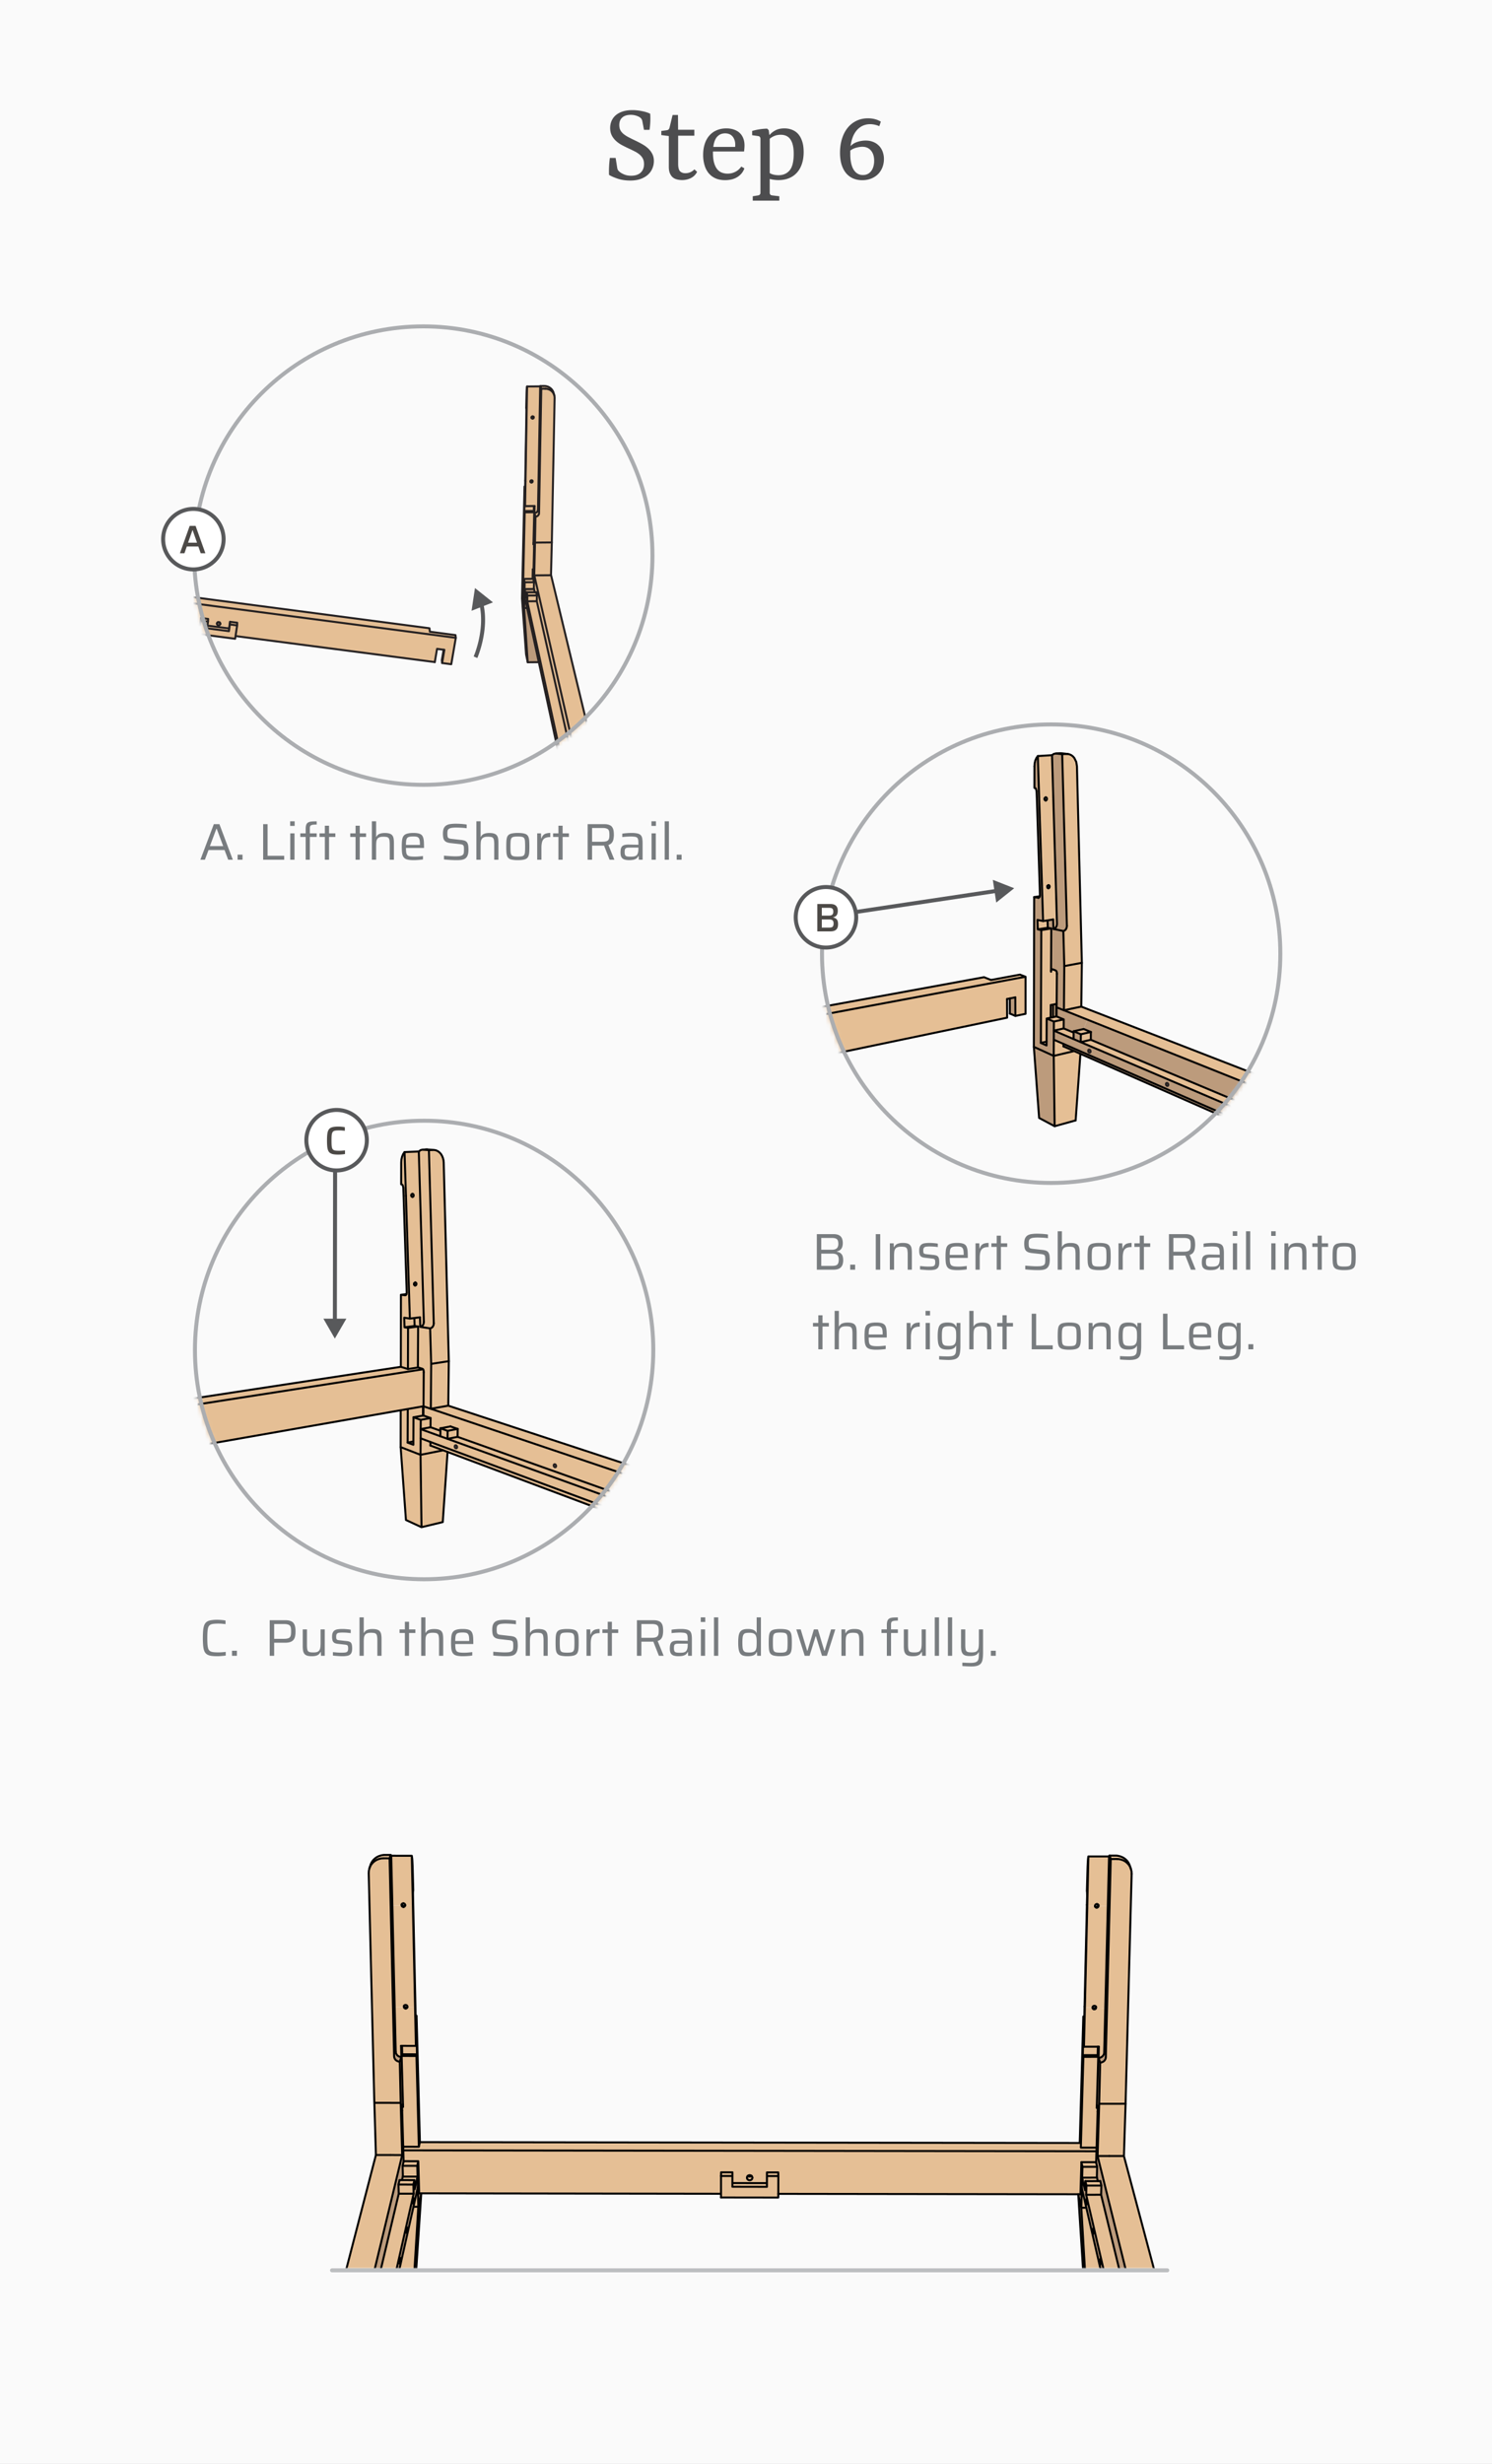 <svg width="375" height="619" viewBox="0 0 375 619" fill="none" xmlns="http://www.w3.org/2000/svg"><rect x="0" y="0" width="375" height="619" fill="#333333" stroke="none"/><g clip-path="url(#a)"><path fill="#fff" d="M0 0h375v619H0z"/><path fill="#FAFAFA" d="M0 0h375v701H0z"/><path d="m50.364 216 3.38-8.944h1.404L58.515 216h-1.157l-.923-2.444h-4.017L51.495 216h-1.131Zm2.392-3.419h3.341l-1.638-4.381h-.065l-1.638 4.381ZM59.719 216v-1.274h1.235V216h-1.235Zm6.422 0v-8.944h1.118v7.956h4.173V216H66.14Zm6.787-8.502v-1.157h1.13v1.157h-1.13Zm.026 8.502v-6.63h1.066V216h-1.066Zm3.873 0v-5.733h-1.352v-.897h1.352v-1.053c0-.373.03-.676.09-.91a1.27 1.27 0 0 1 .287-.572c.138-.147.316-.256.533-.325.216-.069.476-.113.78-.13.312-.017.671-.026 1.079-.026v.806a7.88 7.88 0 0 0-.871.039 1.397 1.397 0 0 0-.52.143.528.528 0 0 0-.26.286 1.64 1.64 0 0 0-.065.507v1.235h1.716v.897H77.88V216h-1.053Zm4.824 0v-5.733h-1.34v-.897h1.34v-1.924h1.053v1.924h1.586v.897h-1.586V216H81.65Zm7.718 0v-5.733H88.03v-.897h1.34v-1.924h1.052v1.924h1.586v.897h-1.586V216H89.37Zm4.1 0v-9.659h1.067v3.9h.065a1.56 1.56 0 0 1 .377-.494c.164-.147.39-.26.676-.338.286-.087.65-.13 1.092-.13.485 0 .875.052 1.17.156.303.095.533.247.689.455.164.208.273.477.325.806.052.321.078.706.078 1.157V216h-1.053v-3.783a6.86 6.86 0 0 0-.065-1.066c-.035-.269-.109-.468-.221-.598a.816.816 0 0 0-.494-.273 4.573 4.573 0 0 0-.858-.065c-.425 0-.759.056-1.001.169-.243.104-.42.26-.533.468a1.817 1.817 0 0 0-.208.741c-.026.286-.04.615-.04.988V216H93.47Zm10.487.104c-.538 0-.988-.035-1.352-.104-.356-.069-.642-.182-.858-.338a1.56 1.56 0 0 1-.494-.637 3.276 3.276 0 0 1-.221-.975 15.055 15.055 0 0 1-.052-1.352c0-.615.026-1.14.078-1.573.052-.442.169-.797.351-1.066.19-.277.485-.477.884-.598.398-.13.936-.195 1.612-.195.511 0 .927.039 1.248.117.329.078.589.199.78.364.19.165.329.386.416.663.095.269.156.594.182.975.026.373.039.806.039 1.3v.351h-4.537c0 .451.021.819.065 1.105.043.286.13.507.26.663.138.156.351.264.637.325.294.061.693.091 1.196.091.208 0 .437-.004.689-.013a26.323 26.323 0 0 0 1.43-.143v.858a7.544 7.544 0 0 1-.676.091c-.26.026-.538.048-.832.065-.286.017-.568.026-.845.026Zm1.586-3.601v-.351c0-.451-.026-.806-.078-1.066-.052-.269-.143-.468-.273-.598a.878.878 0 0 0-.507-.273 4.236 4.236 0 0 0-.806-.065c-.416 0-.746.03-.988.091-.243.052-.425.152-.546.299-.122.147-.204.36-.247.637a7.379 7.379 0 0 0-.065 1.105h3.757l-.247.221Zm9.19 3.601c-.321 0-.672-.009-1.053-.026a41.921 41.921 0 0 1-1.118-.065c-.355-.026-.68-.056-.975-.091v-.949c.312.026.637.052.975.078.347.026.68.048 1.001.065.329.017.607.026.832.026.459 0 .828-.017 1.105-.052a1.96 1.96 0 0 0 .702-.234.71.71 0 0 0 .286-.312c.061-.13.095-.282.104-.455a7.98 7.98 0 0 0 0-1.274c-.017-.182-.065-.321-.143-.416-.069-.104-.186-.178-.351-.221a3.315 3.315 0 0 0-.663-.117l-2.223-.247c-.416-.052-.75-.139-1.001-.26a1.514 1.514 0 0 1-.572-.481 1.922 1.922 0 0 1-.247-.702 6.045 6.045 0 0 1-.065-.923c0-.546.069-.984.208-1.313a1.66 1.66 0 0 1 .637-.754 2.49 2.49 0 0 1 1.001-.338 9.113 9.113 0 0 1 1.365-.091c.329 0 .667.009 1.014.026s.672.043.975.078c.312.026.568.061.767.104v.923a12.007 12.007 0 0 0-.78-.091 15.436 15.436 0 0 0-.91-.052 15.603 15.603 0 0 0-.871-.026 8.32 8.32 0 0 0-1.157.065c-.295.043-.529.121-.702.234a.753.753 0 0 0-.364.481 3.506 3.506 0 0 0-.065.728c0 .338.022.602.065.793a.596.596 0 0 0 .312.39c.165.069.407.121.728.156l2.171.247c.312.026.585.069.819.13.243.052.451.143.624.273.173.13.303.316.39.559.052.121.091.256.117.403.026.147.043.312.052.494.017.173.026.368.026.585 0 .494-.048.906-.143 1.235-.095.321-.23.576-.403.767a1.619 1.619 0 0 1-.637.429 3.112 3.112 0 0 1-.845.182c-.303.026-.633.039-.988.039Zm5.004-.104v-9.659h1.066v3.9h.065c.087-.182.212-.347.377-.494.165-.147.39-.26.676-.338.286-.087.65-.13 1.092-.13.485 0 .875.052 1.17.156.303.095.533.247.689.455.165.208.273.477.325.806.052.321.078.706.078 1.157V216h-1.053v-3.783a6.86 6.86 0 0 0-.065-1.066c-.035-.269-.108-.468-.221-.598a.813.813 0 0 0-.494-.273 4.577 4.577 0 0 0-.858-.065c-.425 0-.758.056-1.001.169-.243.104-.42.26-.533.468a1.812 1.812 0 0 0-.208.741c-.026.286-.039.615-.039.988V216h-1.066Zm10.408.104a7.506 7.506 0 0 1-1.365-.104c-.355-.061-.637-.165-.845-.312a1.333 1.333 0 0 1-.468-.611 3.567 3.567 0 0 1-.182-.975 22.173 22.173 0 0 1-.039-1.417c0-.546.013-1.014.039-1.404.026-.399.087-.728.182-.988.104-.26.26-.464.468-.611.208-.147.49-.251.845-.312a7.506 7.506 0 0 1 1.365-.104c.555 0 1.01.035 1.365.104.356.061.637.165.845.312.217.147.373.351.468.611.104.26.169.589.195.988.026.39.039.858.039 1.404 0 .546-.013 1.018-.039 1.417-.026.39-.091.715-.195.975-.095.26-.251.464-.468.611-.208.147-.489.251-.845.312-.355.069-.81.104-1.365.104Zm0-.897c.468 0 .828-.03 1.079-.091.252-.061.429-.178.533-.351.113-.173.178-.425.195-.754.026-.338.039-.78.039-1.326s-.013-.984-.039-1.313c-.017-.338-.082-.594-.195-.767-.104-.173-.281-.29-.533-.351-.251-.061-.611-.091-1.079-.091-.459 0-.819.03-1.079.091-.251.061-.429.178-.533.351-.104.173-.169.429-.195.767-.026.329-.039.767-.039 1.313 0 .546.013.988.039 1.326.026.329.091.581.195.754.104.173.282.29.533.351.26.061.62.091 1.079.091Zm4.877.793v-6.63h.949l.052 1.274h.078c.113-.373.273-.659.481-.858.208-.199.46-.334.754-.403a3.81 3.81 0 0 1 .975-.117v1.04c-.598 0-1.057.095-1.378.286-.32.191-.541.485-.663.884-.121.399-.182.901-.182 1.508V216h-1.066Zm5.333 0v-5.733h-1.339v-.897h1.339v-1.924h1.053v1.924h1.586v.897h-1.586V216h-1.053Zm7.342 0v-8.944h4.108c.563 0 1.009.069 1.339.208.338.13.585.321.741.572.164.243.273.529.325.858.052.329.078.68.078 1.053 0 .321-.031.654-.091 1.001a2.112 2.112 0 0 1-.377.923c-.191.277-.494.481-.91.611l1.508 3.718h-1.196l-1.482-3.757.312.156c-.061.017-.135.03-.221.039a3.61 3.61 0 0 1-.351.013h-2.665V216h-1.118Zm1.118-4.524h2.509c.433 0 .771-.035 1.014-.104.251-.069.433-.178.546-.325.121-.147.199-.325.234-.533.034-.217.052-.472.052-.767 0-.295-.018-.546-.052-.754a1.023 1.023 0 0 0-.208-.533c-.104-.147-.278-.256-.52-.325-.234-.078-.559-.117-.975-.117h-2.6v3.458Zm9.329 4.628c-.485 0-.893-.056-1.222-.169a1.331 1.331 0 0 1-.728-.585c-.156-.277-.234-.667-.234-1.17 0-.503.056-.897.169-1.183.121-.295.329-.503.624-.624s.706-.182 1.235-.182c.087 0 .221.004.403.013.191 0 .407.004.65.013.243 0 .485.004.728.013.251 0 .481.004.689.013v-.416c0-.39-.026-.693-.078-.91-.043-.225-.139-.39-.286-.494-.147-.113-.355-.182-.624-.208a8.173 8.173 0 0 0-1.04-.052c-.191 0-.416.009-.676.026-.26.009-.516.026-.767.052a5.826 5.826 0 0 0-.585.065v-.858a9.39 9.39 0 0 1 1.105-.13c.416-.035.845-.052 1.287-.052.468 0 .862.03 1.183.091.329.052.594.139.793.26.208.121.364.282.468.481.104.199.173.442.208.728.043.286.065.62.065 1.001V216h-.949l-.039-.936h-.078a1.512 1.512 0 0 1-.598.689 2.26 2.26 0 0 1-.832.286 6.214 6.214 0 0 1-.871.065Zm.39-.871c.251 0 .485-.013.702-.039.217-.035.407-.095.572-.182a.94.94 0 0 0 .39-.39c.095-.182.16-.377.195-.585.043-.217.065-.468.065-.754v-.338h-2.21c-.338 0-.598.026-.78.078a.548.548 0 0 0-.377.325c-.061.165-.091.412-.091.741 0 .321.039.563.117.728.078.165.225.277.442.338.225.052.55.078.975.078Zm5.205-7.735v-1.157h1.131v1.157h-1.131Zm.026 8.502v-6.63h1.066V216h-1.066Zm3.3 0v-9.659h1.066V216h-1.066Zm3.015 0v-1.274h1.235V216h-1.235ZM54.589 416.104c-.624 0-1.148-.035-1.573-.104-.425-.078-.771-.208-1.04-.39a1.855 1.855 0 0 1-.624-.793c-.139-.347-.234-.789-.286-1.326a20.851 20.851 0 0 1-.078-1.963c0-.771.026-1.421.078-1.95.052-.537.147-.975.286-1.313.147-.347.355-.615.624-.806.269-.191.615-.321 1.04-.39a8.901 8.901 0 0 1 1.573-.117c.243 0 .49.009.741.026.26.017.507.039.741.065.234.026.438.061.611.104v.897c-.2-.026-.407-.048-.624-.065a7.718 7.718 0 0 0-.624-.052 13 13 0 0 0-.559-.013c-.503 0-.923.022-1.261.065-.338.043-.607.13-.806.26-.2.121-.351.316-.455.585-.095.26-.16.611-.195 1.053-.035.433-.052.984-.052 1.651s.017 1.222.052 1.664c.035.433.1.784.195 1.053.104.26.256.455.455.585.2.121.468.204.806.247.338.043.758.065 1.261.065.295 0 .615-.013.962-.039.347-.026.646-.056.897-.091v.923a5.44 5.44 0 0 1-.65.078c-.243.026-.494.048-.754.065s-.507.026-.741.026Zm3.72-.104v-1.274h1.236V416h-1.236Zm9.482 0v-8.944h3.913c.572 0 1.027.074 1.365.221.347.139.602.334.767.585.174.251.29.55.351.897.06.338.091.711.091 1.118 0 .39-.03.758-.09 1.105a2.197 2.197 0 0 1-.339.897c-.173.26-.433.464-.78.611-.347.147-.81.221-1.39.221h-2.77V416h-1.118Zm1.118-4.264h2.405c.425 0 .759-.035 1.001-.104.252-.069.438-.178.56-.325.12-.156.198-.351.233-.585.035-.234.052-.516.052-.845 0-.329-.017-.611-.052-.845a1.062 1.062 0 0 0-.22-.572c-.114-.147-.296-.256-.547-.325-.242-.078-.576-.117-1-.117h-2.432v3.718Zm9.443 4.368c-.486 0-.88-.052-1.183-.156-.295-.104-.52-.26-.676-.468a1.885 1.885 0 0 1-.325-.793 7.606 7.606 0 0 1-.078-1.17v-4.147h1.066v3.783c0 .442.017.797.052 1.066.034.269.108.472.22.611.122.13.291.217.508.26.216.043.498.065.845.065.433 0 .771-.052 1.014-.156.242-.113.416-.269.52-.468.112-.208.182-.455.208-.741.034-.295.052-.628.052-1.001v-3.419h1.053V416h-.95l-.038-.949h-.091a1.51 1.51 0 0 1-.39.546c-.165.156-.395.282-.69.377-.294.087-.667.13-1.117.13Zm7.73 0c-.251 0-.52-.009-.806-.026a24.834 24.834 0 0 1-.845-.065 8.22 8.22 0 0 1-.754-.078v-.858c.208.017.407.035.598.052l.585.052.572.026h.585c.45 0 .776-.03.975-.091.208-.069.342-.182.403-.338.07-.156.104-.36.104-.611 0-.286-.026-.494-.078-.624a.355.355 0 0 0-.247-.247 2.263 2.263 0 0 0-.52-.104l-1.716-.195c-.407-.043-.715-.13-.923-.26a1.057 1.057 0 0 1-.43-.585 3.293 3.293 0 0 1-.116-.949c0-.433.06-.78.182-1.04.121-.26.295-.455.52-.585.225-.13.498-.212.819-.247.32-.043.68-.065 1.079-.065.225 0 .464.009.715.026.251.017.498.039.74.065.244.026.452.056.625.091v.858a8.499 8.499 0 0 0-.69-.078 9.057 9.057 0 0 0-.701-.052 18.617 18.617 0 0 0-.715-.013c-.33 0-.611.017-.845.052-.234.035-.412.121-.533.26-.113.139-.17.368-.17.689 0 .251.018.442.053.572a.431.431 0 0 0 .247.26c.121.043.29.078.507.104l1.794.195c.355.035.633.104.832.208.208.095.355.269.442.52.095.251.143.628.143 1.131 0 .416-.052.754-.156 1.014a1.19 1.19 0 0 1-.455.585c-.208.139-.464.23-.767.273a6.294 6.294 0 0 1-1.053.078Zm4.277-.104v-9.659h1.066v3.9h.065c.087-.182.213-.347.377-.494.165-.147.39-.26.676-.338.286-.087.65-.13 1.092-.13.486 0 .875.052 1.17.156.303.095.533.247.69.455.164.208.272.477.324.806.052.321.078.706.078 1.157V416h-1.053v-3.783c0-.451-.021-.806-.065-1.066-.034-.269-.108-.468-.22-.598a.819.819 0 0 0-.495-.273 4.573 4.573 0 0 0-.858-.065c-.425 0-.758.056-1 .169-.243.104-.421.26-.534.468a1.817 1.817 0 0 0-.208.741c-.026.286-.039.615-.039.988V416H90.36Zm11.401 0v-5.733h-1.339v-.897h1.339v-1.924h1.053v1.924h1.586v.897h-1.586V416h-1.053Zm4.1 0v-9.659h1.066v3.9h.065c.087-.182.213-.347.377-.494.165-.147.39-.26.676-.338.286-.087.65-.13 1.092-.13.486 0 .876.052 1.17.156.304.095.533.247.689.455.165.208.273.477.325.806.052.321.078.706.078 1.157V416h-1.053v-3.783c0-.451-.021-.806-.065-1.066-.034-.269-.108-.468-.221-.598-.112-.139-.277-.23-.494-.273a4.562 4.562 0 0 0-.858-.065c-.424 0-.758.056-1.001.169-.242.104-.42.26-.533.468a1.828 1.828 0 0 0-.208.741c-.026.286-.039.615-.039.988V416h-1.066Zm10.486.104a7.42 7.42 0 0 1-1.352-.104c-.355-.069-.641-.182-.858-.338a1.577 1.577 0 0 1-.494-.637 3.34 3.34 0 0 1-.221-.975 15.437 15.437 0 0 1-.052-1.352c0-.615.026-1.14.078-1.573.052-.442.169-.797.351-1.066.191-.277.486-.477.884-.598.399-.13.936-.195 1.612-.195.512 0 .928.039 1.248.117.33.078.59.199.78.364.191.165.33.386.416.663.096.269.156.594.182.975.026.373.039.806.039 1.3v.351h-4.537c0 .451.022.819.065 1.105.044.286.13.507.26.663.139.156.351.264.637.325.295.061.694.091 1.196.091.208 0 .438-.004.689-.013a25.323 25.323 0 0 0 1.43-.143v.858a7.493 7.493 0 0 1-.676.091c-.26.026-.537.048-.832.065-.286.017-.567.026-.845.026Zm1.586-3.601v-.351c0-.451-.026-.806-.078-1.066-.052-.269-.143-.468-.273-.598a.872.872 0 0 0-.507-.273 4.22 4.22 0 0 0-.806-.065c-.416 0-.745.03-.988.091-.242.052-.424.152-.546.299-.121.147-.203.36-.247.637a7.516 7.516 0 0 0-.065 1.105h3.757l-.247.221Zm9.191 3.601c-.321 0-.672-.009-1.053-.026a41.678 41.678 0 0 1-1.118-.065 21.666 21.666 0 0 1-.975-.091v-.949c.312.026.637.052.975.078.346.026.68.048 1.001.065.329.017.606.026.832.026.459 0 .827-.017 1.105-.052a1.96 1.96 0 0 0 .702-.234.71.71 0 0 0 .286-.312c.06-.13.095-.282.104-.455a7.98 7.98 0 0 0 0-1.274c-.018-.182-.065-.321-.143-.416-.07-.104-.187-.178-.351-.221a3.315 3.315 0 0 0-.663-.117l-2.223-.247c-.416-.052-.75-.139-1.001-.26a1.506 1.506 0 0 1-.572-.481 1.904 1.904 0 0 1-.247-.702 5.92 5.92 0 0 1-.065-.923c0-.546.069-.984.208-1.313.147-.329.359-.581.637-.754a2.49 2.49 0 0 1 1.001-.338 9.094 9.094 0 0 1 1.365-.091c.329 0 .667.009 1.014.026.346.017.671.043.975.078.312.026.567.061.767.104v.923a12.176 12.176 0 0 0-.78-.091 15.436 15.436 0 0 0-.91-.052 15.63 15.63 0 0 0-.871-.026 8.31 8.31 0 0 0-1.157.065c-.295.043-.529.121-.702.234a.753.753 0 0 0-.364.481 3.438 3.438 0 0 0-.065.728c0 .338.021.602.065.793a.596.596 0 0 0 .312.39c.164.069.407.121.728.156l2.171.247c.312.026.585.069.819.13.242.052.45.143.624.273.173.13.303.316.39.559.052.121.091.256.117.403.026.147.043.312.052.494.017.173.026.368.026.585 0 .494-.048.906-.143 1.235-.096.321-.23.576-.403.767a1.626 1.626 0 0 1-.637.429 3.12 3.12 0 0 1-.845.182c-.304.026-.633.039-.988.039Zm5.004-.104v-9.659h1.066v3.9h.065c.086-.182.212-.347.377-.494.164-.147.39-.26.676-.338.286-.087.65-.13 1.092-.13.485 0 .875.052 1.17.156.303.095.533.247.689.455.164.208.273.477.325.806.052.321.078.706.078 1.157V416h-1.053v-3.783a6.86 6.86 0 0 0-.065-1.066c-.035-.269-.109-.468-.221-.598a.816.816 0 0 0-.494-.273 4.577 4.577 0 0 0-.858-.065c-.425 0-.759.056-1.001.169-.243.104-.421.26-.533.468a1.812 1.812 0 0 0-.208.741c-.026.286-.039.615-.039.988V416h-1.066Zm10.408.104a7.506 7.506 0 0 1-1.365-.104c-.355-.061-.637-.165-.845-.312a1.333 1.333 0 0 1-.468-.611 3.567 3.567 0 0 1-.182-.975 22.173 22.173 0 0 1-.039-1.417c0-.546.013-1.014.039-1.404.026-.399.087-.728.182-.988.104-.26.26-.464.468-.611.208-.147.49-.251.845-.312a7.506 7.506 0 0 1 1.365-.104c.555 0 1.01.035 1.365.104.355.061.637.165.845.312.217.147.373.351.468.611.104.26.169.589.195.988.026.39.039.858.039 1.404 0 .546-.013 1.018-.039 1.417-.026.39-.091.715-.195.975-.095.26-.251.464-.468.611-.208.147-.49.251-.845.312-.355.069-.81.104-1.365.104Zm0-.897c.468 0 .828-.03 1.079-.091s.429-.178.533-.351c.113-.173.178-.425.195-.754.026-.338.039-.78.039-1.326s-.013-.984-.039-1.313c-.017-.338-.082-.594-.195-.767-.104-.173-.282-.29-.533-.351-.251-.061-.611-.091-1.079-.091-.459 0-.819.03-1.079.091-.251.061-.429.178-.533.351-.104.173-.169.429-.195.767-.026.329-.039.767-.039 1.313 0 .546.013.988.039 1.326.026.329.091.581.195.754.104.173.282.29.533.351.26.061.62.091 1.079.091Zm4.877.793v-6.63h.949l.052 1.274h.078c.113-.373.273-.659.481-.858.208-.199.459-.334.754-.403a3.81 3.81 0 0 1 .975-.117v1.04c-.598 0-1.057.095-1.378.286-.321.191-.542.485-.663.884s-.182.901-.182 1.508V416h-1.066Zm5.332 0v-5.733h-1.339v-.897h1.339v-1.924h1.053v1.924h1.586v.897h-1.586V416h-1.053Zm7.342 0v-8.944h4.108c.563 0 1.01.069 1.339.208.338.13.585.321.741.572.165.243.273.529.325.858.052.329.078.68.078 1.053 0 .321-.03.654-.091 1.001a2.112 2.112 0 0 1-.377.923c-.191.277-.494.481-.91.611l1.508 3.718h-1.196l-1.482-3.757.312.156c-.061.017-.134.03-.221.039a3.61 3.61 0 0 1-.351.013h-2.665V416h-1.118Zm1.118-4.524h2.509c.433 0 .771-.035 1.014-.104.251-.069.433-.178.546-.325.121-.147.199-.325.234-.533.035-.217.052-.472.052-.767a4.63 4.63 0 0 0-.052-.754 1.015 1.015 0 0 0-.208-.533c-.104-.147-.277-.256-.52-.325-.234-.078-.559-.117-.975-.117h-2.6v3.458Zm9.33 4.628c-.486 0-.893-.056-1.222-.169a1.328 1.328 0 0 1-.728-.585c-.156-.277-.234-.667-.234-1.17 0-.503.056-.897.169-1.183.121-.295.329-.503.624-.624.294-.121.706-.182 1.235-.182.086 0 .221.004.403.013.19 0 .407.004.65.013.242 0 .485.004.728.013.251 0 .481.004.689.013v-.416c0-.39-.026-.693-.078-.91-.044-.225-.139-.39-.286-.494-.148-.113-.356-.182-.624-.208a8.173 8.173 0 0 0-1.04-.052c-.191 0-.416.009-.676.026-.26.009-.516.026-.767.052a5.826 5.826 0 0 0-.585.065v-.858a9.365 9.365 0 0 1 1.105-.13c.416-.035.845-.052 1.287-.052.468 0 .862.03 1.183.091.329.052.593.139.793.26.208.121.364.282.468.481.104.199.173.442.208.728.043.286.065.62.065 1.001V416h-.949l-.039-.936h-.078a1.512 1.512 0 0 1-.598.689 2.266 2.266 0 0 1-.832.286 6.225 6.225 0 0 1-.871.065Zm.39-.871c.251 0 .485-.013.702-.039.216-.035.407-.095.572-.182a.951.951 0 0 0 .39-.39c.095-.182.16-.377.195-.585.043-.217.065-.468.065-.754v-.338h-2.21c-.338 0-.598.026-.78.078a.548.548 0 0 0-.377.325c-.061.165-.091.412-.091.741 0 .321.039.563.117.728.078.165.225.277.442.338.225.052.55.078.975.078Zm5.204-7.735v-1.157h1.131v1.157h-1.131Zm.026 8.502v-6.63h1.066V416h-1.066Zm3.301 0v-9.659h1.066V416h-1.066Zm8.531.104c-.476 0-.875-.052-1.196-.156a1.459 1.459 0 0 1-.741-.533c-.182-.26-.312-.611-.39-1.053-.078-.442-.117-.997-.117-1.664 0-.676.035-1.235.104-1.677.078-.451.208-.802.39-1.053.182-.251.429-.429.741-.533.312-.113.707-.169 1.183-.169.356 0 .672.03.949.091.278.052.516.147.715.286.208.139.373.329.494.572h.065v-3.874h1.066V416h-.949l-.052-.949h-.078a1.442 1.442 0 0 1-.533.689 1.902 1.902 0 0 1-.767.286c-.286.052-.58.078-.884.078Zm.416-.936c.442 0 .793-.061 1.053-.182.26-.121.442-.312.546-.572a2.84 2.84 0 0 0 .156-.793c.018-.286.026-.624.026-1.014 0-.321-.008-.611-.026-.871a2.326 2.326 0 0 0-.143-.702 1.075 1.075 0 0 0-.559-.624c-.26-.13-.619-.195-1.079-.195-.39 0-.702.026-.936.078a.848.848 0 0 0-.533.338c-.121.165-.203.412-.247.741-.043.321-.065.758-.065 1.313 0 .555.022.997.065 1.326.044.329.126.576.247.741a.924.924 0 0 0 .533.338c.243.052.564.078.962.078Zm7.707.936a7.506 7.506 0 0 1-1.365-.104c-.355-.061-.637-.165-.845-.312a1.333 1.333 0 0 1-.468-.611 3.567 3.567 0 0 1-.182-.975 22.173 22.173 0 0 1-.039-1.417c0-.546.013-1.014.039-1.404.026-.399.087-.728.182-.988.104-.26.26-.464.468-.611.208-.147.49-.251.845-.312a7.506 7.506 0 0 1 1.365-.104c.555 0 1.01.035 1.365.104.356.061.637.165.845.312.217.147.373.351.468.611.104.26.169.589.195.988.026.39.039.858.039 1.404 0 .546-.013 1.018-.039 1.417-.026.39-.091.715-.195.975-.095.26-.251.464-.468.611-.208.147-.489.251-.845.312-.355.069-.81.104-1.365.104Zm0-.897c.468 0 .828-.03 1.079-.091.252-.061.429-.178.533-.351.113-.173.178-.425.195-.754.026-.338.039-.78.039-1.326s-.013-.984-.039-1.313c-.017-.338-.082-.594-.195-.767-.104-.173-.281-.29-.533-.351-.251-.061-.611-.091-1.079-.091-.459 0-.819.03-1.079.091-.251.061-.429.178-.533.351-.104.173-.169.429-.195.767-.026.329-.039.767-.039 1.313 0 .546.013.988.039 1.326.026.329.091.581.195.754.104.173.282.29.533.351.26.061.62.091 1.079.091Zm6.154.793-2.119-6.63h1.105l1.612 5.343h.091l1.612-5.343h1.001l1.612 5.343h.104l1.599-5.343h1.066l-2.119 6.63h-1.222l-1.521-4.888h-.091L203.485 416h-1.222Zm9.222 0v-6.63h.962l.039.949h.078a1.77 1.77 0 0 1 .39-.546 1.8 1.8 0 0 1 .689-.364c.295-.095.668-.143 1.118-.143.494 0 .889.052 1.183.156.295.104.52.26.676.468.165.208.273.477.325.806.052.321.078.706.078 1.157V416h-1.053v-3.783c0-.451-.021-.806-.065-1.066-.034-.269-.108-.468-.221-.598-.112-.139-.277-.23-.494-.273a4.562 4.562 0 0 0-.858-.065c-.424 0-.758.056-1.001.169-.242.104-.42.26-.533.468a1.828 1.828 0 0 0-.208.741c-.026.286-.039.615-.039.988V416h-1.066Zm11.414 0v-5.733h-1.352v-.897h1.352v-1.053c0-.373.03-.676.091-.91.061-.243.156-.433.286-.572a1.23 1.23 0 0 1 .533-.325c.217-.069.477-.113.78-.13.312-.017.672-.026 1.079-.026v.806a7.88 7.88 0 0 0-.871.039c-.225.026-.399.074-.52.143a.53.53 0 0 0-.26.286c-.043.13-.065.299-.065.507v1.235h1.716v.897h-1.716V416h-1.053Zm6.527.104c-.485 0-.88-.052-1.183-.156-.295-.104-.52-.26-.676-.468a1.89 1.89 0 0 1-.325-.793 7.606 7.606 0 0 1-.078-1.17v-4.147h1.066v3.783c0 .442.017.797.052 1.066.035.269.108.472.221.611.121.13.29.217.507.26.217.043.498.065.845.065.433 0 .771-.052 1.014-.156.243-.113.416-.269.52-.468.113-.208.182-.455.208-.741.035-.295.052-.628.052-1.001v-3.419h1.053V416h-.949l-.039-.949h-.091c-.087.208-.217.39-.39.546-.165.156-.394.282-.689.377-.295.087-.667.13-1.118.13Zm5.52-.104v-9.659h1.066V416h-1.066Zm3.301 0v-9.659h1.066V416h-1.066Zm5.849 2.678c-.252 0-.516-.009-.793-.026a22.867 22.867 0 0 1-.78-.039 6.675 6.675 0 0 1-.65-.052v-.845c.286.009.546.017.78.026.242.017.463.026.663.026.208.009.394.013.559.013.502 0 .897-.039 1.183-.117.294-.078.511-.208.65-.39.138-.173.225-.407.26-.702.043-.295.065-.654.065-1.079v-.39h-.078a1.31 1.31 0 0 1-.351.481c-.165.147-.39.264-.676.351-.286.087-.659.13-1.118.13-.486 0-.88-.048-1.183-.143-.295-.104-.52-.26-.676-.468a1.987 1.987 0 0 1-.325-.806 7.26 7.26 0 0 1-.078-1.144v-4.134h1.066v3.757c0 .451.017.81.052 1.079.034.269.108.472.221.611.121.13.29.217.507.26.216.043.498.065.845.065.433 0 .771-.052 1.014-.156.242-.113.416-.273.52-.481.112-.208.182-.455.208-.741.034-.295.052-.624.052-.988v-3.406h1.053v5.811c0 .633-.035 1.17-.104 1.612-.061.451-.195.81-.403 1.079-.2.277-.499.481-.897.611-.399.13-.928.195-1.586.195Zm4.948-2.678v-1.274h1.235V416h-1.235ZM205.3 319v-8.944h4.16c.589 0 1.057.091 1.404.273.347.182.594.442.741.78.147.329.221.728.221 1.196 0 .381-.052.719-.156 1.014-.104.286-.269.52-.494.702-.217.182-.507.312-.871.39v.052c.442.078.78.221 1.014.429.234.199.394.451.481.754.087.303.13.637.13 1.001 0 .312-.039.611-.117.897a1.82 1.82 0 0 1-.377.754c-.173.217-.425.39-.754.52-.329.121-.754.182-1.274.182H205.3Zm1.118-.962h2.73c.425 0 .758-.048 1.001-.143a.915.915 0 0 0 .507-.494c.104-.234.156-.533.156-.897 0-.373-.056-.672-.169-.897a.91.91 0 0 0-.52-.494c-.243-.104-.568-.156-.975-.156h-2.73v3.081Zm0-4.056h2.678c.364 0 .663-.052.897-.156.243-.104.42-.264.533-.481.121-.225.182-.503.182-.832 0-.364-.048-.654-.143-.871a.826.826 0 0 0-.481-.468c-.234-.104-.563-.156-.988-.156h-2.678v2.964Zm7.275 5.018v-1.274h1.235V319h-1.235Zm6.422 0v-8.944h1.118V319h-1.118Zm3.538 0v-6.63h.962l.039.949h.078c.095-.208.225-.39.39-.546.173-.156.403-.277.689-.364.295-.095.667-.143 1.118-.143.494 0 .888.052 1.183.156.295.104.52.26.676.468.165.208.273.477.325.806.052.321.078.706.078 1.157V319h-1.053v-3.783a6.86 6.86 0 0 0-.065-1.066c-.035-.269-.108-.468-.221-.598a.813.813 0 0 0-.494-.273 4.577 4.577 0 0 0-.858-.065c-.425 0-.758.056-1.001.169-.243.104-.42.26-.533.468a1.812 1.812 0 0 0-.208.741c-.026.286-.039.615-.039.988V319h-1.066Zm9.992.104c-.251 0-.52-.009-.806-.026a24.974 24.974 0 0 1-.845-.065 8.258 8.258 0 0 1-.754-.078v-.858c.208.017.408.035.598.052l.585.052.572.026h.585c.451 0 .776-.03.975-.091.208-.069.343-.182.403-.338.07-.156.104-.36.104-.611 0-.286-.026-.494-.078-.624a.353.353 0 0 0-.247-.247 2.255 2.255 0 0 0-.52-.104l-1.716-.195c-.407-.043-.715-.13-.923-.26a1.057 1.057 0 0 1-.429-.585c-.078-.251-.117-.568-.117-.949 0-.433.061-.78.182-1.04a1.28 1.28 0 0 1 .52-.585c.226-.13.499-.212.819-.247a8.178 8.178 0 0 1 1.079-.065c.226 0 .464.009.715.026.252.017.499.039.741.065.243.026.451.056.624.091v.858a8.484 8.484 0 0 0-.689-.078 9.034 9.034 0 0 0-.702-.052 18.605 18.605 0 0 0-.715-.013c-.329 0-.611.017-.845.052-.234.035-.411.121-.533.26-.112.139-.169.368-.169.689 0 .251.018.442.052.572a.434.434 0 0 0 .247.26c.122.043.291.078.507.104l1.794.195c.356.035.633.104.832.208.208.095.356.269.442.52.096.251.143.628.143 1.131 0 .416-.052.754-.156 1.014a1.188 1.188 0 0 1-.455.585 1.82 1.82 0 0 1-.767.273 6.289 6.289 0 0 1-1.053.078Zm6.982 0c-.538 0-.988-.035-1.352-.104-.356-.069-.642-.182-.858-.338a1.56 1.56 0 0 1-.494-.637 3.276 3.276 0 0 1-.221-.975 15.055 15.055 0 0 1-.052-1.352c0-.615.026-1.14.078-1.573.052-.442.169-.797.351-1.066.19-.277.485-.477.884-.598.398-.13.936-.195 1.612-.195.511 0 .927.039 1.248.117.329.078.589.199.78.364.19.165.329.386.416.663.095.269.156.594.182.975.026.373.039.806.039 1.3v.351h-4.537c0 .451.021.819.065 1.105.043.286.13.507.26.663.138.156.351.264.637.325.294.061.693.091 1.196.091.208 0 .437-.004.689-.013a26.323 26.323 0 0 0 1.43-.143v.858a7.544 7.544 0 0 1-.676.091c-.26.026-.538.048-.832.065-.286.017-.568.026-.845.026Zm1.586-3.601v-.351c0-.451-.026-.806-.078-1.066-.052-.269-.143-.468-.273-.598a.878.878 0 0 0-.507-.273 4.236 4.236 0 0 0-.806-.065c-.416 0-.746.03-.988.091-.243.052-.425.152-.546.299-.122.147-.204.36-.247.637a7.379 7.379 0 0 0-.065 1.105h3.757l-.247.221Zm2.971 3.497v-6.63h.949l.052 1.274h.078c.113-.373.273-.659.481-.858.208-.199.46-.334.754-.403a3.81 3.81 0 0 1 .975-.117v1.04c-.598 0-1.057.095-1.378.286-.32.191-.541.485-.663.884-.121.399-.182.901-.182 1.508V319h-1.066Zm5.333 0v-5.733h-1.339v-.897h1.339v-1.924h1.053v1.924h1.586v.897h-1.586V319h-1.053Zm10.319.104c-.321 0-.672-.009-1.053-.026a41.678 41.678 0 0 1-1.118-.065 21.666 21.666 0 0 1-.975-.091v-.949c.312.026.637.052.975.078.346.026.68.048 1.001.065.329.017.606.026.832.026.459 0 .827-.017 1.105-.052a1.96 1.96 0 0 0 .702-.234.71.71 0 0 0 .286-.312c.06-.13.095-.282.104-.455a7.98 7.98 0 0 0 0-1.274c-.018-.182-.065-.321-.143-.416-.07-.104-.187-.178-.351-.221a3.315 3.315 0 0 0-.663-.117l-2.223-.247c-.416-.052-.75-.139-1.001-.26a1.506 1.506 0 0 1-.572-.481 1.904 1.904 0 0 1-.247-.702 5.92 5.92 0 0 1-.065-.923c0-.546.069-.984.208-1.313.147-.329.359-.581.637-.754a2.49 2.49 0 0 1 1.001-.338 9.094 9.094 0 0 1 1.365-.091c.329 0 .667.009 1.014.026.346.017.671.043.975.078.312.026.567.061.767.104v.923a12.176 12.176 0 0 0-.78-.091 15.436 15.436 0 0 0-.91-.052 15.63 15.63 0 0 0-.871-.026 8.31 8.31 0 0 0-1.157.065c-.295.043-.529.121-.702.234a.753.753 0 0 0-.364.481 3.438 3.438 0 0 0-.065.728c0 .338.021.602.065.793a.596.596 0 0 0 .312.39c.164.069.407.121.728.156l2.171.247c.312.026.585.069.819.13.242.052.45.143.624.273.173.13.303.316.39.559.052.121.091.256.117.403.026.147.043.312.052.494.017.173.026.368.026.585 0 .494-.048.906-.143 1.235-.096.321-.23.576-.403.767a1.626 1.626 0 0 1-.637.429 3.12 3.12 0 0 1-.845.182c-.304.026-.633.039-.988.039Zm5.004-.104v-9.659h1.066v3.9h.065c.086-.182.212-.347.377-.494.164-.147.39-.26.676-.338.286-.087.65-.13 1.092-.13.485 0 .875.052 1.17.156.303.095.533.247.689.455.164.208.273.477.325.806.052.321.078.706.078 1.157V319h-1.053v-3.783a6.86 6.86 0 0 0-.065-1.066c-.035-.269-.109-.468-.221-.598a.816.816 0 0 0-.494-.273 4.577 4.577 0 0 0-.858-.065c-.425 0-.759.056-1.001.169-.243.104-.421.26-.533.468a1.812 1.812 0 0 0-.208.741c-.026.286-.039.615-.039.988V319h-1.066Zm10.408.104a7.506 7.506 0 0 1-1.365-.104c-.355-.061-.637-.165-.845-.312a1.333 1.333 0 0 1-.468-.611 3.567 3.567 0 0 1-.182-.975 22.173 22.173 0 0 1-.039-1.417c0-.546.013-1.014.039-1.404.026-.399.087-.728.182-.988.104-.26.26-.464.468-.611.208-.147.49-.251.845-.312a7.506 7.506 0 0 1 1.365-.104c.555 0 1.01.035 1.365.104.355.061.637.165.845.312.217.147.373.351.468.611.104.26.169.589.195.988.026.39.039.858.039 1.404 0 .546-.013 1.018-.039 1.417-.026.39-.091.715-.195.975-.095.26-.251.464-.468.611-.208.147-.49.251-.845.312-.355.069-.81.104-1.365.104Zm0-.897c.468 0 .828-.03 1.079-.091s.429-.178.533-.351c.113-.173.178-.425.195-.754.026-.338.039-.78.039-1.326s-.013-.984-.039-1.313c-.017-.338-.082-.594-.195-.767-.104-.173-.282-.29-.533-.351-.251-.061-.611-.091-1.079-.091-.459 0-.819.03-1.079.091-.251.061-.429.178-.533.351-.104.173-.169.429-.195.767-.026.329-.039.767-.039 1.313 0 .546.013.988.039 1.326.026.329.091.581.195.754.104.173.282.29.533.351.26.061.62.091 1.079.091Zm4.877.793v-6.63h.949l.052 1.274h.078c.113-.373.273-.659.481-.858.208-.199.459-.334.754-.403a3.81 3.81 0 0 1 .975-.117v1.04c-.598 0-1.057.095-1.378.286-.321.191-.542.485-.663.884s-.182.901-.182 1.508V319h-1.066Zm5.332 0v-5.733h-1.339v-.897h1.339v-1.924h1.053v1.924h1.586v.897h-1.586V319h-1.053Zm7.342 0v-8.944h4.108c.563 0 1.01.069 1.339.208.338.13.585.321.741.572.165.243.273.529.325.858.052.329.078.68.078 1.053 0 .321-.03.654-.091 1.001a2.112 2.112 0 0 1-.377.923c-.191.277-.494.481-.91.611L300.52 319h-1.196l-1.482-3.757.312.156c-.061.017-.134.03-.221.039a3.61 3.61 0 0 1-.351.013h-2.665V319h-1.118Zm1.118-4.524h2.509c.433 0 .771-.035 1.014-.104.251-.069.433-.178.546-.325.121-.147.199-.325.234-.533.035-.217.052-.472.052-.767a4.63 4.63 0 0 0-.052-.754 1.015 1.015 0 0 0-.208-.533c-.104-.147-.277-.256-.52-.325-.234-.078-.559-.117-.975-.117h-2.6v3.458Zm9.33 4.628c-.486 0-.893-.056-1.222-.169a1.328 1.328 0 0 1-.728-.585c-.156-.277-.234-.667-.234-1.17 0-.503.056-.897.169-1.183.121-.295.329-.503.624-.624.294-.121.706-.182 1.235-.182.086 0 .221.004.403.013.19 0 .407.004.65.013.242 0 .485.004.728.013.251 0 .481.004.689.013v-.416c0-.39-.026-.693-.078-.91-.044-.225-.139-.39-.286-.494-.148-.113-.356-.182-.624-.208a8.173 8.173 0 0 0-1.04-.052c-.191 0-.416.009-.676.026-.26.009-.516.026-.767.052a5.826 5.826 0 0 0-.585.065v-.858a9.365 9.365 0 0 1 1.105-.13c.416-.035.845-.052 1.287-.052.468 0 .862.03 1.183.091.329.052.593.139.793.26.208.121.364.282.468.481.104.199.173.442.208.728.043.286.065.62.065 1.001V319h-.949l-.039-.936h-.078a1.512 1.512 0 0 1-.598.689 2.266 2.266 0 0 1-.832.286 6.225 6.225 0 0 1-.871.065Zm.39-.871c.251 0 .485-.013.702-.039.216-.035.407-.095.572-.182a.951.951 0 0 0 .39-.39c.095-.182.16-.377.195-.585.043-.217.065-.468.065-.754v-.338h-2.21c-.338 0-.598.026-.78.078a.548.548 0 0 0-.377.325c-.061.165-.091.412-.091.741 0 .321.039.563.117.728.078.165.225.277.442.338.225.052.55.078.975.078Zm5.204-7.735v-1.157h1.131v1.157h-1.131Zm.026 8.502v-6.63h1.066V319h-1.066Zm3.301 0v-9.659h1.066V319h-1.066Zm6.334-8.502v-1.157h1.131v1.157h-1.131Zm.026 8.502v-6.63h1.066V319h-1.066Zm3.301 0v-6.63h.962l.039.949h.078c.095-.208.225-.39.39-.546.173-.156.403-.277.689-.364.295-.095.667-.143 1.118-.143.494 0 .888.052 1.183.156.295.104.52.26.676.468.165.208.273.477.325.806.052.321.078.706.078 1.157V319h-1.053v-3.783a6.86 6.86 0 0 0-.065-1.066c-.035-.269-.108-.468-.221-.598a.813.813 0 0 0-.494-.273 4.577 4.577 0 0 0-.858-.065c-.425 0-.758.056-1.001.169-.243.104-.42.26-.533.468a1.812 1.812 0 0 0-.208.741c-.026.286-.039.615-.039.988V319h-1.066Zm8.341 0v-5.733h-1.339v-.897h1.339v-1.924h1.053v1.924h1.586v.897h-1.586V319h-1.053Zm6.663.104a7.506 7.506 0 0 1-1.365-.104c-.355-.061-.637-.165-.845-.312a1.333 1.333 0 0 1-.468-.611 3.567 3.567 0 0 1-.182-.975 22.173 22.173 0 0 1-.039-1.417c0-.546.013-1.014.039-1.404.026-.399.087-.728.182-.988.104-.26.26-.464.468-.611.208-.147.49-.251.845-.312a7.506 7.506 0 0 1 1.365-.104c.555 0 1.01.035 1.365.104.355.061.637.165.845.312.217.147.373.351.468.611.104.26.169.589.195.988.026.39.039.858.039 1.404 0 .546-.013 1.018-.039 1.417-.026.39-.091.715-.195.975-.095.26-.251.464-.468.611-.208.147-.49.251-.845.312-.355.069-.81.104-1.365.104Zm0-.897c.468 0 .828-.03 1.079-.091s.429-.178.533-.351c.113-.173.178-.425.195-.754.026-.338.039-.78.039-1.326s-.013-.984-.039-1.313c-.017-.338-.082-.594-.195-.767-.104-.173-.282-.29-.533-.351-.251-.061-.611-.091-1.079-.091-.459 0-.819.03-1.079.091-.251.061-.429.178-.533.351-.104.173-.169.429-.195.767-.026.329-.039.767-.039 1.313 0 .546.013.988.039 1.326.026.329.091.581.195.754.104.173.282.29.533.351.26.061.62.091 1.079.091ZM205.677 339v-5.733h-1.339v-.897h1.339v-1.924h1.053v1.924h1.586v.897h-1.586V339h-1.053Zm4.1 0v-9.659h1.066v3.9h.065c.087-.182.213-.347.377-.494.165-.147.39-.26.676-.338.286-.087.65-.13 1.092-.13.486 0 .876.052 1.17.156.304.095.533.247.689.455.165.208.273.477.325.806.052.321.078.706.078 1.157V339h-1.053v-3.783c0-.451-.021-.806-.065-1.066-.034-.269-.108-.468-.221-.598-.112-.139-.277-.23-.494-.273a4.562 4.562 0 0 0-.858-.065c-.424 0-.758.056-1.001.169-.242.104-.42.26-.533.468a1.828 1.828 0 0 0-.208.741c-.026.286-.039.615-.039.988V339h-1.066Zm10.486.104a7.42 7.42 0 0 1-1.352-.104c-.355-.069-.641-.182-.858-.338a1.577 1.577 0 0 1-.494-.637 3.34 3.34 0 0 1-.221-.975 15.437 15.437 0 0 1-.052-1.352c0-.615.026-1.14.078-1.573.052-.442.169-.797.351-1.066.191-.277.486-.477.884-.598.399-.13.936-.195 1.612-.195.512 0 .928.039 1.248.117.33.078.59.199.78.364.191.165.33.386.416.663.096.269.156.594.182.975.026.373.039.806.039 1.3v.351h-4.537c0 .451.022.819.065 1.105.044.286.13.507.26.663.139.156.351.264.637.325.295.061.694.091 1.196.091.208 0 .438-.004.689-.013a25.323 25.323 0 0 0 1.43-.143v.858a7.493 7.493 0 0 1-.676.091c-.26.026-.537.048-.832.065-.286.017-.567.026-.845.026Zm1.586-3.601v-.351c0-.451-.026-.806-.078-1.066-.052-.269-.143-.468-.273-.598a.872.872 0 0 0-.507-.273 4.22 4.22 0 0 0-.806-.065c-.416 0-.745.03-.988.091-.242.052-.424.152-.546.299-.121.147-.203.36-.247.637a7.516 7.516 0 0 0-.065 1.105h3.757l-.247.221Zm6.032 3.497v-6.63h.949l.052 1.274h.078c.112-.373.273-.659.481-.858.208-.199.459-.334.754-.403a3.8 3.8 0 0 1 .975-.117v1.04c-.598 0-1.058.095-1.378.286-.321.191-.542.485-.663.884-.122.399-.182.901-.182 1.508V339h-1.066Zm4.747-8.502v-1.157h1.131v1.157h-1.131Zm.026 8.502v-6.63h1.066V339h-1.066Zm5.732 2.678c-.277 0-.563-.009-.858-.026a24.274 24.274 0 0 1-1.482-.091v-.858c.208.017.438.03.689.039.251.017.498.026.741.026.251.009.477.013.676.013.503 0 .897-.035 1.183-.104.286-.069.503-.191.65-.364.147-.173.238-.416.273-.728.043-.312.065-.711.065-1.196v-.273h-.065a1.399 1.399 0 0 1-.468.572 1.978 1.978 0 0 1-.715.299 5.185 5.185 0 0 1-.949.078c-.485 0-.888-.052-1.209-.156a1.484 1.484 0 0 1-.741-.52c-.182-.251-.312-.598-.39-1.04a11.083 11.083 0 0 1-.104-1.664c0-.676.039-1.235.117-1.677.078-.442.208-.789.39-1.04.182-.251.429-.429.741-.533.321-.113.724-.169 1.209-.169.295 0 .585.026.871.078.286.043.542.143.767.299.234.156.412.381.533.676h.078l.052-.949h.949v5.772c0 .641-.035 1.187-.104 1.638-.061.451-.191.815-.39 1.092-.199.277-.498.481-.897.611s-.936.195-1.612.195Zm.156-3.536c.433 0 .776-.056 1.027-.169a1.11 1.11 0 0 0 .546-.559c.095-.208.152-.455.169-.741.026-.286.039-.62.039-1.001 0-.364-.009-.685-.026-.962a1.956 1.956 0 0 0-.169-.728 1.084 1.084 0 0 0-.559-.598c-.26-.121-.602-.182-1.027-.182-.399 0-.719.03-.962.091a.864.864 0 0 0-.533.325c-.121.165-.204.412-.247.741-.043.329-.065.767-.065 1.313 0 .546.022.984.065 1.313.043.329.126.576.247.741a.921.921 0 0 0 .533.338c.243.052.563.078.962.078Zm5.081.858v-9.659h1.066v3.9h.065c.087-.182.212-.347.377-.494.165-.147.39-.26.676-.338.286-.087.65-.13 1.092-.13.485 0 .875.052 1.17.156.303.095.533.247.689.455.165.208.273.477.325.806.052.321.078.706.078 1.157V339h-1.053v-3.783a6.86 6.86 0 0 0-.065-1.066c-.035-.269-.108-.468-.221-.598a.813.813 0 0 0-.494-.273 4.577 4.577 0 0 0-.858-.065c-.425 0-.758.056-1.001.169-.243.104-.42.26-.533.468a1.812 1.812 0 0 0-.208.741c-.026.286-.039.615-.039.988V339h-1.066Zm8.341 0v-5.733h-1.339v-.897h1.339v-1.924h1.053v1.924h1.586v.897h-1.586V339h-1.053Zm7.342 0v-8.944h1.118v7.956h4.173V339h-5.291Zm9.439.104a7.506 7.506 0 0 1-1.365-.104c-.355-.061-.637-.165-.845-.312a1.333 1.333 0 0 1-.468-.611 3.567 3.567 0 0 1-.182-.975 22.173 22.173 0 0 1-.039-1.417c0-.546.013-1.014.039-1.404.026-.399.087-.728.182-.988.104-.26.26-.464.468-.611.208-.147.49-.251.845-.312a7.506 7.506 0 0 1 1.365-.104c.555 0 1.01.035 1.365.104.355.061.637.165.845.312.217.147.373.351.468.611.104.26.169.589.195.988.026.39.039.858.039 1.404 0 .546-.013 1.018-.039 1.417-.026.39-.091.715-.195.975-.095.26-.251.464-.468.611-.208.147-.49.251-.845.312-.355.069-.81.104-1.365.104Zm0-.897c.468 0 .828-.03 1.079-.091s.429-.178.533-.351c.113-.173.178-.425.195-.754.026-.338.039-.78.039-1.326s-.013-.984-.039-1.313c-.017-.338-.082-.594-.195-.767-.104-.173-.282-.29-.533-.351-.251-.061-.611-.091-1.079-.091-.459 0-.819.03-1.079.091-.251.061-.429.178-.533.351-.104.173-.169.429-.195.767-.026.329-.039.767-.039 1.313 0 .546.013.988.039 1.326.026.329.091.581.195.754.104.173.282.29.533.351.26.061.62.091 1.079.091Zm4.877.793v-6.63h.962l.039.949h.078c.095-.208.225-.39.39-.546.173-.156.403-.277.689-.364.295-.095.667-.143 1.118-.143.494 0 .888.052 1.183.156.295.104.52.26.676.468.165.208.273.477.325.806.052.321.078.706.078 1.157V339h-1.053v-3.783a6.86 6.86 0 0 0-.065-1.066c-.035-.269-.108-.468-.221-.598a.813.813 0 0 0-.494-.273 4.577 4.577 0 0 0-.858-.065c-.425 0-.758.056-1.001.169-.243.104-.42.26-.533.468a1.812 1.812 0 0 0-.208.741c-.026.286-.039.615-.039.988V339h-1.066Zm10.213 2.678c-.277 0-.563-.009-.858-.026a24.274 24.274 0 0 1-1.482-.091v-.858c.208.017.438.03.689.039.251.017.498.026.741.026.251.009.477.013.676.013.503 0 .897-.035 1.183-.104.286-.069.503-.191.65-.364.147-.173.238-.416.273-.728.043-.312.065-.711.065-1.196v-.273h-.065a1.399 1.399 0 0 1-.468.572 1.978 1.978 0 0 1-.715.299 5.185 5.185 0 0 1-.949.078c-.485 0-.888-.052-1.209-.156a1.484 1.484 0 0 1-.741-.52c-.182-.251-.312-.598-.39-1.04a11.083 11.083 0 0 1-.104-1.664c0-.676.039-1.235.117-1.677.078-.442.208-.789.39-1.04.182-.251.429-.429.741-.533.321-.113.724-.169 1.209-.169.295 0 .585.026.871.078.286.043.542.143.767.299.234.156.412.381.533.676h.078l.052-.949h.949v5.772c0 .641-.035 1.187-.104 1.638-.061.451-.191.815-.39 1.092-.199.277-.498.481-.897.611s-.936.195-1.612.195Zm.156-3.536c.433 0 .776-.056 1.027-.169a1.11 1.11 0 0 0 .546-.559c.095-.208.152-.455.169-.741.026-.286.039-.62.039-1.001 0-.364-.009-.685-.026-.962a1.956 1.956 0 0 0-.169-.728 1.084 1.084 0 0 0-.559-.598c-.26-.121-.602-.182-1.027-.182-.399 0-.719.03-.962.091a.864.864 0 0 0-.533.325c-.121.165-.204.412-.247.741-.043.329-.065.767-.065 1.313 0 .546.022.984.065 1.313.043.329.126.576.247.741a.921.921 0 0 0 .533.338c.243.052.563.078.962.078Zm8.323.858v-8.944h1.118v7.956h4.173V339h-5.291Zm9.517.104c-.538 0-.988-.035-1.352-.104-.356-.069-.642-.182-.858-.338a1.56 1.56 0 0 1-.494-.637 3.276 3.276 0 0 1-.221-.975 15.055 15.055 0 0 1-.052-1.352c0-.615.026-1.14.078-1.573.052-.442.169-.797.351-1.066.19-.277.485-.477.884-.598.398-.13.936-.195 1.612-.195.511 0 .927.039 1.248.117.329.078.589.199.78.364.19.165.329.386.416.663.095.269.156.594.182.975.026.373.039.806.039 1.3v.351h-4.537c0 .451.021.819.065 1.105.043.286.13.507.26.663.138.156.351.264.637.325.294.061.693.091 1.196.091.208 0 .437-.004.689-.013a26.323 26.323 0 0 0 1.43-.143v.858a7.544 7.544 0 0 1-.676.091c-.26.026-.538.048-.832.065-.286.017-.568.026-.845.026Zm1.586-3.601v-.351c0-.451-.026-.806-.078-1.066-.052-.269-.143-.468-.273-.598a.878.878 0 0 0-.507-.273 4.236 4.236 0 0 0-.806-.065c-.416 0-.746.03-.988.091-.243.052-.425.152-.546.299-.122.147-.204.36-.247.637a7.379 7.379 0 0 0-.065 1.105h3.757l-.247.221Zm5.403 6.175c-.278 0-.564-.009-.858-.026a24.274 24.274 0 0 1-1.482-.091v-.858c.208.017.437.03.689.039.251.017.498.026.741.026.251.009.476.013.676.013.502 0 .897-.035 1.183-.104.286-.069.502-.191.65-.364.147-.173.238-.416.273-.728.043-.312.065-.711.065-1.196v-.273h-.065a1.399 1.399 0 0 1-.468.572c-.2.139-.438.238-.715.299a5.193 5.193 0 0 1-.949.078c-.486 0-.889-.052-1.209-.156a1.484 1.484 0 0 1-.741-.52c-.182-.251-.312-.598-.39-1.04-.07-.442-.104-.997-.104-1.664 0-.676.039-1.235.117-1.677.078-.442.208-.789.39-1.04.182-.251.429-.429.741-.533.32-.113.723-.169 1.209-.169.294 0 .585.026.871.078.286.043.541.143.767.299.234.156.411.381.533.676h.078l.052-.949h.949v5.772c0 .641-.035 1.187-.104 1.638-.061.451-.191.815-.39 1.092-.2.277-.499.481-.897.611-.399.13-.936.195-1.612.195Zm.156-3.536c.433 0 .775-.056 1.027-.169a1.11 1.11 0 0 0 .546-.559c.095-.208.151-.455.169-.741.026-.286.039-.62.039-1.001 0-.364-.009-.685-.026-.962a1.975 1.975 0 0 0-.169-.728 1.084 1.084 0 0 0-.559-.598c-.26-.121-.603-.182-1.027-.182-.399 0-.72.03-.962.091a.864.864 0 0 0-.533.325c-.122.165-.204.412-.247.741-.044.329-.065.767-.065 1.313 0 .546.021.984.065 1.313.043.329.125.576.247.741a.921.921 0 0 0 .533.338c.242.052.563.078.962.078Zm4.794.858v-1.274h1.235V339h-1.235Z" fill="#787C7F"/><mask id="b" style="mask-type:alpha" maskUnits="userSpaceOnUse" x="48" y="81" width="117" height="117"><path d="M106.4 197.18c31.806 0 57.59-25.784 57.59-57.59 0-31.806-25.784-57.59-57.59-57.59-31.806 0-57.59 25.784-57.59 57.59 0 31.806 25.784 57.59 57.59 57.59Z" fill="#D9D9D9" stroke="#BCBEC0" stroke-miterlimit="10"/></mask><g mask="url(#b)"><path d="m138.51 144.52 14.88 61.72-2.82.03.28 1.21h-.67l-.87.01-.67.01-14.34-62.94 1.84-.02 2.35-.02h.02Z" fill="#E5BF95"/><path d="M134.28 144.54v.02h.02l14.34 62.94-.12 3.96.22.99.03-.99.09-2.98.28 1.22-.25 7.94-1.21-5.41v-.01h.5l.07-1.97-.72-3.19.05-1.64-.25-1.11-.42.01-11.99-53.27.03-1.44-.18-.81-.36.01-.19-.83h-.04l.04-1.71-.15-.67.04-1.79.17.73Z" fill="#E5BF95"/><path d="m134.92 151.05 11.99 53.27-2.38.02-.04 1.65-11.96-54.91 2.39-.03Z" fill="#E5BF95"/><path d="m144.73 207.1.7 3.19-.07 1.96-9.93-45.89h-.01l-2.94-13.61-.66-3.05.04-1.7.49 2.27.03-1.44.18.8-.03 1.45 11.96 54.91.04-1.65.25 1.11-.05 1.65Zm-5.35-107.45.02.32-.7 36.31-4.23.04.12-6.52.16-.02.16-.04.16-.09.15-.11.11-.13.09-.15.05-.16.02-.16.56-31.27 1-.01.35.02.36.08.36.14.33.19.29.25.25.3.19.33.14.35.06.33Z" fill="#E5BF95"/><path d="m139.14 98.71.18.61-.14-.35-.19-.33-.25-.3-.29-.25-.33-.19-.36-.14-.36-.08-.35-.02-1 .01-.16-.57-.03-.09-.03-.03H137l.02.01h.05l.05.01.06.01h.04l.01.01h.03l.05.01.04.01.05.01.05.02h.02l.01.01h.02l.03.01.02.01.04.01.03.01.1.04.1.04.09.04.09.05.04.02.04.02.01.01h.01l.01.01.04.03.04.03.02.01.02.01.01.01.01.01.03.01.02.02.1.08.1.09.01.01.01.01.08.08.07.08.08.1.07.09.02.03.02.03.01.02.02.03.03.05.03.05.04.08.03.07.02.04.02.04.04.11.04.12v.02Zm-.44 37.57-.21 8.24-2.35.02-1.84.02h-.02v-.02l.19-8.22 4.23-.04Z" fill="#E5BF95"/><path d="m135.89 97.1.16.57-.56 31.27-.02.16-.05.16-.09.15-.11.13-.15.11-.16.09-.16.04-.16.02-.26-.9.15-.02.17-.04.16-.08.14-.11.12-.14.08-.15.05-.16.02-.15.55-30.98.03-.07.03-.02.03.03.03.09Z" fill="#E5BF95"/><path d="m134.09 104.72-.05-.06-.17-.05-.14.03-.11.09-.05.12v.14l.1.14.18.05.13-.03.11-.09.06-.13v-.13l-.07-.08h.01Zm-.79 16.21v.11l.1.15.09.04h.09l.13-.02.11-.09.06-.12v-.13l-.07-.08-.04-.06-.09-.04h-.09l-.13.02-.11.08-.05.12v.02Zm2.47-23.85-.56 30.97v.15l-.07.15-.08.15-.11.14-.15.11-.16.08-.16.05h-.16l.03-1.75h-.16l-2.21.02.1-6.19.27-16.06.13-7.8h1.2l1.2-.02h.9-.01Z" fill="#E5BF95"/><path d="m132.48 152.75 2.94 13.61-2.78.03-.91-13.63.75-.01Z" fill="#BC9B7C"/><path d="m134.77 148.8.18.81-2.39.02-.18-.8 2.03-.02.36-.01Z" fill="#E5BF95"/><path d="m134.95 149.61-.03 1.44-2.39.03.03-1.45 2.39-.02Zm-.84-13.26-.01.01v.05l-.01.03v.14l-.01.01.19-7.89-.1-.32.02-1.24v-.01h.17l-.03 1.77.26.9-.12 6.52-.19 8.22-.17-.73-.02-.09.01-.67.13-5.62.01-.07V137l-.01-.05v-.09l-.01-.05v-.07l-.01-.01v-.04h-.01v-.02l-.06-.25v-.03l-.01-.01v-.02h-.01v-.01h-.01Z" fill="#E5BF95"/><path d="m134.22 147.98.19.83-2.03.02-.03 1.44-.49-2.27 2.32-.02h.04Z" fill="#BC9B7C"/><path d="m134.17 128.38.1.32-2.38.03-.09-.33 2.37-.02Z" fill="#E5BF95"/><path d="M134.08 136.59v-.25.06l.06.25v.76l-.13 5.62h-.19l-.05 2.38-2.17.02-.1 4.41h-.16l.47-21.13 2.37-.02-.19 7.89.09.01Zm0 .08v.08-.08Z" fill="#E5BF95"/><path d="m134.07 145.6.15.67-2.35.02-.18-.84 2.17-.02h.17l.04.17Zm.15.67-.04 1.71-2.32.02h-.02l.03-1.71 2.35-.02Zm-.03-19.14v.01l-.02 1.24-2.37.02.03-1.76.15.52 2.21-.03Zm-2.46 25.63.91 13.63-.41-1.98-1.02-14.05.52 2.4Z" fill="#E5BF95"/><path d="m131.82 149.7.66 3.05-.75.01.11-4.76h.02l-.04 1.7Z" fill="#BC9B7C"/><path d="m132.48 97.1-.13 7.8-.27 16.07-.1 6.19-.15-.52-.03 1.76.09.33-.46 21.13.15.68.01-.68.1-4.41.18.84-.03 1.71-.11 4.76-.52-2.4.62-28.12.11.38.01.02.02-.03.01-.08.01-.13.01-.16v-.03l.02-1.45.27-16.05.02-1.48-.01-.45-.01-.18-.02-.09-.01-.02.09-3.82.02-.52.03-.47.02-.2.01-.16.02-.13.03-.09Z" fill="#E5BF95"/><path d="m134.09 143.72.01-.67.13-5.62m4.28 7.09h-.02l-2.35.02m-4.06-23.57.27-16.07m1.45.08.13-.03.11-.09.05-.14.01-.02m-.17 38.35h-.02m-1.89-22.29-.02 1.45m.38 26.62 2.03-.02.36-.01m-1.19-43.93v-.03l.05-.12.1-.09.14-.03m-.29.38v-.1m.7 39.68h.02l1.84-.02m-3.79-39.64.13-7.8m6.22 39.18-4.23.04m-.32-31.52.01.13-.06.13-.11.08-.13.03m1.97-8.19h.71m-4.28 5.51.01.02m.21-5.41 1.2-.01 1.2-.01.45-.01h.44M131.86 148l2.32-.02h.04m1.2 18.38-2.94-13.61-.66-3.05m13.54 62.55-9.93-45.89m-2.13-45.43v-.03l.05-.12.11-.08.13-.03m-.28.37-.01-.11m-1.3 1.28v.03m-.02 4.92 2.21-.03h.17" stroke="#231F20" stroke-width=".5" stroke-linecap="round" stroke-linejoin="round"/><path d="m133.59 120.67.09.01.09.04.04.06.06.08m0-16.26.17.05.05.07.06.08m-.05 38.25h-.17m-2.24 2.4-.1 4.41-.01.68m2.49-4.94-.04-.17m.19.84-.15-.67m-.04-.17h-.17l-2.17.02m2.42-1.64-.02-.09m.19.84v-.02l-.17-.73m-1.58 7.27 11.96 54.91m-9.57-54.94-2.39.03m2.24-2.28.18.81m0 0-2.39.02m14.35 54.69-11.99-53.27m-.62-6.49 14.34 62.94m-16.77-61.21 2.35-.02m.25-9.95-.19 8.22v.02m-.21 1.04.04-1.79m.07 4.17.04-1.71m1.21 20.09h-.01l-2.78.03m-.29-16.12.03-1.44m.15 2.25.03-1.45m-.7-1.63.49 2.27m2.06-1.46-.19-.83m.73 1.63-.03 1.44m-2.36-1.42-.18-.8m-.56.87.04-1.7m21.53 58.24-14.88-61.72m-4.56-1.47-.05 2.38m.18-8.76v.08m.03-.4-.01.01v.05l-.01.03v.14l-.01.01m1.14-8.54.55-30.98m-3.79 30.09.1-6.19m-.35 31.79.75-.01m.16 13.64-.91-13.63m0 0 .11-4.76.03-1.71m2.27-9.87v-.03l-.01-.01v-.02h-.01v-.01h-.01m-.54-31.48h.01v.01l.09.07.13.03m-.5 15.95.1.07.12.03m-1.93 28.83h-.16" stroke="#231F20" stroke-width=".5" stroke-linecap="round" stroke-linejoin="round"/><path d="m133.87 120.86.01.14-.06.12-.1.08-.14.03m2.96-24.25h.3m0 0h.16l.02.01h.05l.05.01.06.01h.04l.01.01h.03l.05.01.04.01.05.01.05.02h.02l.01.01h.02l.03.01.02.01.04.01.03.01.1.04.1.04.09.04.09.05.04.02.04.02.01.01h.01l.01.01.04.03.04.03.02.01.02.01.01.01.01.01.03.01.02.02.1.08.1.09.01.01.01.01.08.08.07.08.08.1.07.09.02.03.02.03.01.02.02.03.03.05.03.05.04.08.03.07.02.04.02.04.04.11.04.12v.02m.18.61.06.33.02.32m-.26-1.26.18.61m-3.49-2.34.03.03.03.09m-3.94 25.54-.01-.02m2.39 6.28.26.9m-.26-.9.15-.02.17-.04.16-.08.14-.11.12-.14.08-.15.05-.16.02-.15m-.63 1.75.16-.02.16-.04.16-.09.15-.11.11-.13.09-.15.05-.16.02-.16m.28-31.87.03-.07.03-.02m-.34 31.96.56-31.27m-3.78 4.84.02.09.01.18.01.45m-.48 23.41.15.52m2.19 1.22.02-1.24m-2.39 1.26.03-1.76m-.03 1.76 2.37-.02m.1.32-.1-.32m-2.28.35 2.38-.03m-2.38.03-.09-.33m1.72-7.37.13-.03.11-.09.05-.13.01-.01m-1.59 43.64-1.02-14.05m1.02 14.05.41 1.98m6.06-30.11-.21 8.24m-4.58-1.47-.05 2.38m-2.28 5.11-.15-.68m7.97-49.89-.7 36.31m-6.35-37.61.02-.52.03-.47.02-.2.01-.16.02-.13.03-.09m-1.05 52.76.46-21.13m-.02 17.56-.18-.84m-.48 4.91.52 2.4m-.52-2.4.62-28.12m.48-19.01-.02 1.48m0 0-.27 16.05m-.08 1.86-.11-.38m0 0h.17m.26-19.75.09-3.82m3.7-1-.16-.57m.16.57 1-.01" stroke="#231F20" stroke-width=".5" stroke-linecap="round" stroke-linejoin="round"/><path d="m137.05 97.66.35.02.36.08.36.14.33.19.29.25.25.3.19.33.14.35m-4.73 30.48-.12 6.52m-.24 1.11.01-.07V137l-.01-.05v-.09l-.01-.05v-.07l-.01-.01v-.04h-.01v-.02m0 0-.06-.25m-.06.34v-.17l.19-7.89m.09-1.57-.03 1.77m-.47-23.73-.17-.05-.11-.14m0 16.25-.08-.01-.09-.04-.1-.14m-1.31 1.2-.01.16-.01.13-.01.08-.02.03" stroke="#231F20" stroke-width=".5" stroke-linecap="round" stroke-linejoin="round"/><path d="m119.38 147.74-.858 5.709 5.374-2.112-4.516-3.597Zm.13 17.38.457.202v-.001l.001-.001.002-.005.007-.016.026-.061.095-.232c.08-.201.193-.494.322-.865.259-.742.589-1.798.873-3.062.566-2.52.959-5.899.221-9.258l-.976.214c.694 3.162.329 6.379-.221 8.825a27.002 27.002 0 0 1-.841 2.951 18.923 18.923 0 0 1-.417 1.091l-.005.013-.001.003h-.001l.458.202Z" fill="#58595B"/><path d="m.28 144.57 2.34.31v-.01l.18-.84 105.14 13.81.1.87h.01l6.43.85.02.2.04.27.02.21L.11 145.23l.08-.67.07.01h.02Z" fill="#E5BF95"/><path d="m55.2 156.37-.06-.04-.15-.04-.16.02-.08.04-.07.03-.11.12-.05.14v.03l.02.15.09.14.13.1.15.04h.16l.15-.08.11-.12.05-.14v-.04l-.02-.15-.08-.14-.08-.06Zm59.37 3.87-1.15 6.64-2.29-.3.57-3.31-.2-.03-1.65-.22-.57 3.32-50.08-6.54.4-2.68.02-.67-1.8-.24-.25 1.67-5.43-.71.14-1.01.04-.67-1.81-.24-.47 3.35-48.24-6.3-.13-.02.6-5.06-2.35-.3-.05.21.23-1.91 114.46 15 .01.02Z" fill="#E5BF95"/><path d="m59.62 156.45-.02.68-1.82-.24.04-.67 1.8.23Z" fill="#E5BF95"/><path d="m59.6 157.13-.4 2.67-.1.68-9.11-1.19.48-3.36 1.81.24-.14 1.01-.1.67 5.5.72.24-1.68 1.82.24Z" fill="#E5BF95"/><path d="m57.57 157.89-.03.68-5.5-.72.1-.67 5.43.71Z" fill="#E5BF95"/><path d="m55.36 156.57.03.15-.01.03-.05.14-.11.12-.15.08-.16.01-.16-.05-.13-.09-.09-.14-.02-.15v-.03l.05-.15.12-.11.06-.04.2.08.13-.01.13-.04.08.06.08.14Z" fill="#BC9B7C"/><path d="m55.2 156.37-.13.04-.13.01-.2-.08.09-.04.16-.01.15.04.06.04Z" fill="#BC9B7C"/><path d="m52.32 155.5-.04.67-1.81-.24.04-.67 1.81.24Z" fill="#E5BF95"/><path d="m109.85 163.02 1.65.22.19.02m-59.65-5.41.1-.67.14-1.01m57 10.17.57-3.32M1.67 152.3l.13.01 48.24 6.3m64.52 1.63L.11 145.23m54.4 11.41.05-.15.12-.11.06-.04.09-.04.16-.01.15.04.06.04.08.06.08.14.03.15m-4.88-1.46-.04.67m7.35.29-.04.67m-2.39-.17-.01.03m-4.91-.82-.48 3.36m9.61-2.16-1.82-.24m-5.5-.72-1.81-.24m-.43 2.68.47-3.35m61.18 8-.56 3.32" stroke="#231F20" stroke-width=".5" stroke-linecap="round" stroke-linejoin="round"/><path d="M54.73 156.34h.01l.2.08.13-.01.13-.04m-3.06.81 5.43.71m1.63 1.91 50.08 6.54m-54.77-9.67v-.03m56.59 9.73-.03-.28m3.47-6.06-.04-.27m-59.12-3.01-.05.14-.11.12-.15.08-.16.01-.16-.05-.13-.09-.09-.14-.02-.15m56.62 9.91-.03-.21m3.46-6.13-.02-.21m-.04-.27-.02-.2m-56.91-1.67-.03.68m2.08-2.12-.02.68m-9.56 1.48-.05.68m2.29-3.12.04-.67m5.22 3.07-5.5-.72m5.74-.96-.24 1.68m-7.55.72 9.11 1.19m48.84-2.64.1.87M2.8 144.03l105.14 13.81m3.13 8.25-.03-.21m-53.22-9.66 1.8.23m-2.05 1.44.25-1.67m-7.31-.96 1.81.24m61.1 11.38 1.14-6.64m-3.43 6.34 2.29.3m-2.38-1 .46-2.64m-3.45-4.53 6.43.85m-55.38.92.1-.68.4-2.67" stroke="#231F20" stroke-width=".5" stroke-linecap="round" stroke-linejoin="round"/></g><path d="M106.4 197.18c31.806 0 57.59-25.784 57.59-57.59 0-31.806-25.784-57.59-57.59-57.59-31.806 0-57.59 25.784-57.59 57.59 0 31.806 25.784 57.59 57.59 57.59Z" stroke="#ABADB0" stroke-miterlimit="10"/><mask id="c" style="mask-type:alpha" maskUnits="userSpaceOnUse" x="206" y="181" width="117" height="117"><path d="M264.2 297.2c31.812 0 57.6-25.788 57.6-57.6S296.012 182 264.2 182s-57.6 25.788-57.6 57.6 25.788 57.6 57.6 57.6Z" fill="#D9D9D9" stroke="#BCBEC0" stroke-miterlimit="10"/></mask><g mask="url(#c)"><path d="m185.34 264.41 2.69-.53 1.1.76.28 4.34 63.72-13.29-.02-4.69.69-.14 1.39-.28.02 4.67 2.55-.53v-9.32L149.4 265.67v11.64l25.21-5.25-.44-5.44 2.81-.55 1.04.79.13 1.72 7.35-1.5-.18-2.67h.02Zm-4.7 2.29.08-.38.28-.29.37-.12.36.12.15.18.07.24-.03.25-.13.24-.21.2-.24.09h-.24l-.24-.09-.16-.2-.06-.23v-.01Zm-31.24-3.26v2.23l108.36-20.28-.43-.16-.56-.21-.41-.16-7.28 1.35-1.75-.7-97.93 17.93Z" fill="#E5BF95"/><path d="m253.8 250.85.02 3.8.42.17.54.24.43.18-.02-4.67-1.39.28Zm7.53-25.67-.05.18-.24.2h-.01l-.08-.01-1.02-.17-.08 37.63 4.98 2.27h.01l.02-4.07.01-2.28.02-2.28-1.81-.76-.03 5.81-.01.96-1.43-.64.11-28.34-.88-.19-.08-2.37 1.41.29-.27-8.42v-.11l-.71-22.02v-.07l-.34-10.84-.35.47-.28.62-.17.73-.05.77-.01 5.4.06.01.17.06.16.19.15.57.08 2.05.71 22.08.06 1.97v.04l-.05.27Z" fill="#BC9B7C"/><path d="m259.85 263.01 1.32 17.86 3.9 2.08-.23-17.67h-.01l-4.98-2.27Z" fill="#BC9B7C"/><path d="m260.76 231.12.08 2.37 2.51-.4-.06-1.85-1.12.17-1.41-.29Zm1.79-30.5.06-.16.22-.15h.03l.22.13.08.27 1.58-.04-.32-10.94-.48.03-.48.03-1.31.08-1.3.08.34 10.84 1.33-.05.03-.12Z" fill="#E5BF95"/><path d="m262.54 200.79-.02-.05-1.33.05v.07l.71 22.02 1.3-.05v-.01l.05-.16.03-.13.22-.15.08.01.19.12.06.26 1.56-.04-.65-22.06-1.58.04-.09.28-.22.12-.23-.09-.08-.23Zm.54 55.1 1.02-.22.02-3.16.58-.11v-.01l.75-.15.13-.03.06-7.55v-.12l-.01-.01v-.14l-.01-.01v-.03l-.01-.09-.02-.07-.02-.07-.03-.07-.04-.06-.03-.05-.03-.03-.02-.01-.01-.02-.01-.01h-.01v-.01h-.01v-.01h-.01l-.02-.02h-.02l-.01-.01-.02-.01-.01-.01h-.01l-.04-.02-.06-.02v-.01l-.56-.19-.02-.01-.03-.01h-.01l-.01-.01h-.01l-.03-.01h-.03l-.01-.01h-.05l-.03.01h-.02l-.02.01-.05.03-.02.03-.04.05-.02.05-.01.04-.01.02v.04l-.01.02v.02l-.01.04v.07l-.01.01.06-10.56v-.12l-2.51.41-.11 28.34 1.43-.32h.01l.03-5.81Z" fill="#E5BF95"/><path d="m261.61 262.02 1.43.64.01-.96h-.01l-1.43.32Zm1.92-38.87-.23-.08-.1-.24-1.3.05v.11l.27 8.42 1.12-.17 1.41-.23.08 2.38.33-.14.31-.3.19-.42.05-.43-.27-9.37-1.56.04-.09.26-.21.12Zm-.45 32.74 1.81.76 2.47-.54-1.8-.74-.03-.01-.1.01v.01l-.75.16-.58.13-1.02.22Z" fill="#E5BF95"/><path d="m263.29 231.24.06 1.85.88.18v.12h.55l-.08-2.38-1.41.23Z" fill="#BC9B7C"/><path d="m264.12 252.51-.02 3.16.58-.13.02-3.14-.58.11Z" fill="#E5BF95"/><path d="m264.23 233.39-.06 10.56.01-.01v-.07l.01-.04v-.02l.01-.02v-.04l.01-.02.01-.04.02-.05.04-.05.02-.03.05-.03.02-.01h.02l.03-.01h.05l.01.01h.03l.03.01h.01l.01.01h.01l.03.01.02.01.56.19v.01l.06.02.04.02h.01l.01.01.02.01.01.01h.02l.02.02h.01v.01h.01v.01h.01l.01.01.01.02.02.01.03.03.03.05.04.06.03.07.02.07.02.07.01.09v.03l.01.01v.14l.01.01v.12l-.06 7.55-.01.88 1.84.73.09-11.1-.24-8.81-2.48-.52h-.55Z" fill="#BC9B7C"/><path d="m264.42 189.73.32 10.94.65 22.06.27 9.37-.05.43-.19.42-.31.3-.33.14 2.48.52.34-.13.31-.31.19-.42.05-.44-1.18-43.13-1.5-.16-.2-.01-.44.12-.41.3Z" fill="#BC9B7C"/><path d="m264.7 252.4-.02 3.14.75-.16v-.01l.02-3.13-.75.15v.01Zm.14 12.88.23 17.67 5.28-1.46 1.2-16.73-1.58-.7v.01l-5.13 1.21Z" fill="#E5BF95"/><path d="m264.86 261.21-.02 4.07 5.13-1.21v-.01l-2.65-1.16h-.02v-.63l-2.44-1.06Z" fill="#E5BF95"/><path d="m264.87 258.93-.01 2.28 2.44 1.06 98.37 43.04v-3.32l-94.04-40.17-1.8-.77-4.96-2.12Z" fill="#BC9B7C"/><path d="m264.89 256.65-.02 2.28 2.47-.54.02-2.28-2.47.54Z" fill="#E5BF95"/><path d="m264.87 258.93 4.96 2.12.02-1.62-2.49-1.05-.02.01-2.47.54Zm.58-6.69-.02 3.13.1-.01.03.01.01-2.28.01-.88-.13.03Z" fill="#E5BF95"/><path d="m265.57 253.09-.01 2.28 1.8.74-.02 2.28.02-.01 2.49 1.05v-.34l2.52-.57.93-2.35-5.89-2.35-1.84-.73Z" fill="#BC9B7C"/><path d="m266.97 189.48 1.18 43.13-.05.44-.19.42-.31.31-.34.13.24 8.81 4.41-.82-1.23-49.39-.17-1.07-.49-1-.35-.4-.4-.31-.44-.2-.44-.1-.16-.02-.18.01-1.08.06Z" fill="#E5BF95"/><path d="M267.3 262.27v.62l.02.01 2.65 1.16 1.58.7 94.12 41.43v-.88l-98.37-43.04Z" fill="#BC9B7C"/><path d="m267.5 242.72-.09 11.1 1.94-.41 2.42-.51.14-11-4.41.82Z" fill="#E5BF95"/><path d="m267.41 253.82 5.89 2.35 92.37 36.93v-3.76l-93.9-36.44-2.42.51-1.94.41Z" fill="#E5BF95"/><path d="m269.85 259.43-.02 1.62 1.8.77.03-1.97-1.81-.76v.34Z" fill="#BC9B7C"/><path d="m269.85 259.09 1.81.76 2.52-.58-1.81-.75-2.52.57Zm1.81.76-.03 1.97 2.53-.59.02-1.96-2.52.58Z" fill="#E5BF95"/><path d="m271.63 261.82 94.04 40.17v-2.32l-91.51-38.44-2.53.59Z" fill="#E5BF95"/><path d="m273.3 256.17-.93 2.35 1.81.75-.02 1.96 91.51 38.44v-6.57l-92.37-36.93Z" fill="#BC9B7C"/><path d="m365.67 289.34-93.9-36.44m0 0-2.42.51m-5.18-9.46.01-.01v-.07l.01-.04v-.02l.01-.02v-.04l.01-.02.01-.04.02-.05.04-.05.02-.03.05-.03.02-.01h.02" stroke="#000" stroke-width=".5" stroke-linecap="round" stroke-linejoin="round"/><path d="M264.23 233.27v.12l-.06 10.56v.19m3.98-11.53-.05.44-.19.42-.31.31-.34.13m-19.93 11.6-97.93 17.93m115.28-7.9.02-3.14m7.21-10.5-1.23-49.39m-5.61 90.44 5.28-1.46m-3.09-47.58-2.48-.52m-1.25-10.24.21-.12.09-.26-.06-.26-.19-.12m1.87 29.85-.02 3.13m8.75 3.9-.02 1.96m-25.08-15.02-1.75-.7m6.47 5.34.02 3.8m1.39.59-.02-4.67m14.78 13.5-5.13 1.21m.72-9.91.01-2.28m100.1 52.22-98.37-43.04-2.44-1.06m-3.48-36.3v-.04m1.47-23.76.22-.12.09-.28-.08-.27-.22-.13m1.92 33.08-.08-2.38m2.8 11.71-.24-8.81m-2.08 9.85.06.02.04.02h.01l.01.01.02.01.01.01h.02l.02.02h.01v.01h.01v.01h.01l.01.01.01.02.02.01.03.03.03.05.04.06.03.07.02.07.02.07.01.09v.03l.01.01v.14l.01.01v.12m-1.02-1.1.56.19m-.76-54.02-.48.03-.48.03-1.31.08-1.3.08m7.2-.53-1.08.06m3.71 3.03-.17-1.07-.49-1-.35-.4-.4-.31-.44-.2-.44-.1m-2.92-.11 1.5.16m-6.97 3.06-.01 5.4m-.06 27.44 1.02.17m-.9-27.6-.06-.01m1.39 26.93-.06-1.97m-.71-22.08-.08-2.05m.79 24.13-.71-22.08m-.68 24.56-.08 37.63m1.76-.99 1.43-.32m-1.32-28.02-.11 28.34" stroke="#000" stroke-width=".5" stroke-linecap="round" stroke-linejoin="round"/><path d="m260.85 189.95-.35.47-.28.62-.17.73-.05.77m1.61 69.48 1.43.64m7.31 18.83 1.2-16.73m-6.48 18.19-3.9-2.08m-1.32-17.86 1.32 17.86m2.93-28.36h.02m-2.93-51.65.71 22.02v.11m-1.06 10.5.88.19m1.63-.59-2.51.4m-.08-2.37.08 2.37m1.33-2.08-1.41-.29m-.23-32.35-.15-.57-.16-.19-.17-.06m.9 27.6.08.01m4.44-36.24-.2-.01m.39 42.79-.05.43-.19.42-.31.3-.33.14m-1.2-11-.08-.01m-.64-22.07h-.03m3.21-11.05-.77.05m0 0-.44.12-.41.3m1.94-.49h-.08l-.04.01h-.04l-.08.01h-.08m.85 0-.02-.01h-.06l-.04-.01h-.41m1.87.17-1.34-.15m1.5.17-.16-.02-.18.01m-5.27 11.69h.07m-1.5 24.06-.02.01-1.4.2m4.14 30.29.03-3.16m-.81-21.27.06 1.85m-.1-10.49v.06m-.7-22.11v.07l.01.06-.02.11-.01.05m4.97 41.88 4.41-.82m-7.07 23.38h-.01l-4.98-2.27m7.45-.11h.02m.04-6.79-.02 2.28m-2.5 6.89.23 17.67m-3.17-59.96.27 8.42m-1.32-41.46.34 10.84v.07m2.16 32.23.88.18m0 0-2.51.41m5.25-44.2 1.18 43.13M264.42 189.73l.32 10.94.65 22.06.27 9.37m-1.27 11.42.03-.01h.05l.01.01h.03l.03.01h.01l.01.01h.01l.03.01.02.01m-.5 8.95-.02 3.16m.76 5.54.01-2.28m-7.54-13.7-.56-.21m-2.53 9.8.54.24m16.88 4.79-1.81-.76m2.52-.57 1.81.75m91.49 40.4-91.51-38.44m-2.53.59.03-1.97m-14.89-14.83-.41-.16m0 0-7.28 1.35m8.68-.82v9.32m0 0-2.55.53m-2.1-4.25.02 4.69m0 0-63.72 13.29h-.01m64.42-14.32.42.17m.54.24.43.18m2.55-9.85-.43-.16m14.3 16.59-1.8-.77m-120.43 4.62 108.36-20.28m14.01 7.51.14-11m-8.53-18.77.15.02m3.88 30.67.09-11.1m-1.93 10.37 1.84.73m-1.77-9.16-.06 7.55-.01.88m-2.49 2.8 1.81.76m0 0-.02 2.28m-.01 2.28-.02 4.07m-1.76-9.39 1.02-.22.58-.13.75-.16v-.01l.1-.01m0 0 .03.01 1.8.74m0 0-2.47.54m-1.85 6.01.01-.96.03-5.81v-.01m4.22 6.39v.63m2.05-9.49-1.94.41" stroke="#000" stroke-width=".5" stroke-linecap="round" stroke-linejoin="round"/><path d="m264.12 252.51.58-.11v-.01l.75-.15.13-.03m-.88-21.2-1.41.23-1.12.17m.66-31.1-.22.15-.06.16-.03.12.02.05.08.23.23.09m.65 21.27-.22.15-.03.13-.05.16v.01l.1.24.23.08m-2.49 2.41.24-.2.05-.18.05-.27m5.92 37.98.02.01 2.65 1.16 1.58.7 94.12 41.43m-95.82-46.76-2.49-1.05m.05-4.56 5.89 2.35 92.37 36.93m-100.8-34.17 4.96 2.12m1.8.77 94.04 40.17m-100.8-43.06 2.47-.54.02-.01m6.8 2.85-2.53.59m2.55-2.55-2.52.58m-1.81-.76 2.52-.57m-2.54 2.53.02-1.62v-.34m-14.66-8.52-1.39.28-.69.14" stroke="#000" stroke-width=".5" stroke-linecap="round" stroke-linejoin="round"/><path d="M214.616 228.696a.5.5 0 1 0 .148.988l-.148-.988Zm40.294-5.536-5.373-2.113.856 5.709 4.517-3.596Zm-40.146 6.524 35.77-5.362-.148-.989-35.77 5.363.148.988Z" fill="#58595B"/><path d="M273.943 264.455c.15-.055.211-.268.135-.475-.076-.208-.26-.331-.41-.276-.151.055-.211.268-.135.475.076.208.26.331.41.276Zm19.546 8.374c.151-.055.211-.267.135-.475-.076-.207-.259-.331-.41-.276-.15.055-.211.268-.135.476.076.207.26.331.41.275Z" stroke="#231F20" stroke-width=".5" stroke-linecap="round" stroke-linejoin="round"/></g><path d="M264.2 297.2c31.812 0 57.6-25.788 57.6-57.6S296.012 182 264.2 182s-57.6 25.788-57.6 57.6 25.788 57.6 57.6 57.6Z" stroke="#ABADB0" stroke-miterlimit="10"/><mask id="d" style="mask-type:alpha" maskUnits="userSpaceOnUse" x="48" y="281" width="117" height="117"><path d="M106.6 396.77c31.812 0 57.6-25.788 57.6-57.6s-25.788-57.6-57.6-57.6S49 307.358 49 339.17s25.788 57.6 57.6 57.6Z" fill="#D9D9D9" stroke="#BCBEC0" stroke-miterlimit="10"/></mask><g mask="url(#d)"><path d="m106.32 353.33-.02 2.32.1-.02h.02v-2.31l.07-8.58v-.32l-.02-.08-.02-.08-.02-.07-.02-.06v-.02l-.02-.02-.06-.07-127.62 19.87v11.83l54.61-9.57-.29-5.31 2.56-.42 1.17.6.1 1.86 6.47-1.11-.12-2.61 2.46-.41 1.22.59.19 4.4 53.63-9.41 1.78-.31 3.83-.67v-.02Zm-67.43 7.86.07-.34.21-.27.31-.13.31.06.21.19.08.29-.03.24-.12.24-.2.17-.22.08h-.22l-.21-.12-.14-.19-.06-.22h.01Zm-60.18.83v1.87l127.61-19.87-.02-.02-.01-.02-.02-.01-.01-.01-.01-.01h-.01l-.03-.02-.02-.02h-.01l-.02-.01h-.02l-.04-.02-.05-.02-.56-.17-.46-.12-2.49.38h-.01l-1.79-.55-122.03 18.62Z" fill="#E5BF95"/><path d="M103.9 362.15v.83l-1.44-.54.03-8.43V354l-1.78.31-.01 9.26 4.99 1.94.04-4.15v-2.31l.02-2.33-1.82-.64-.03 6.07Z" fill="#E5BF95"/><path d="m100.7 363.57 1.33 18.31 3.91 1.81-.25-18.18-4.99-1.94Zm1.43-38.43-.03.11-.14.14-.17.03-1.02-.13-.03 18.11 1.79.55.03-10.34-.88-.14-.08-2.4v-.01l1.41.22-.27-8.51-.71-22.34-.35-10.98-.34.48-.27.64-.18.75-.05.78-.01 5.45h.06l.17.06.16.18.15.57.07 2.06.72 22.28.06 2 .01.05-.1.39Z" fill="#E5BF95"/><path d="M101.6 331.06v.01l.08 2.4 2.53-.34-.07-1.99-1.13.14-1.41-.22Z" fill="#E5BF95"/><path d="m103.38 300.42-.02-.07.03-.12.05-.17.22-.13h.02l.22.12.09.28-.08.28-.22.12-.23-.1-.07-.21h-.01Zm.71 22.07.04-.15.21-.14h.06l.2.12.07.26-.09.26-.21.13-.22-.09-.09-.25v-.02l.03-.13v.01Zm-2.42-33.04.35 10.98.71 22.34.27 8.51 1.13-.14 1.41-.18.07 2.4.35-.12.31-.3.2-.42.05-.43-1.27-42.78-.48.02-.48.02-1.3.05-1.32.06v-.01Zm.01 44.02.88.14 2.53-.34-.88-.14-2.53.34Zm.81 20.54-.03 8.43 1.44-.29.03-6.07 2.37-.43.02-2.32-3.83.67v.01Zm-.03 8.43 1.44.54v-.83l-1.44.29Z" fill="#E5BF95"/><path d="m102.56 333.61-.03 10.34h.01l2.49-.38.06-10.3-2.53.34Zm1.37 22.47 1.82.64 2.48-.45-1.8-.63-.03-.01-.1.02-2.37.43Z" fill="#E5BF95"/><path d="m104.14 331.14.07 1.99.88.14-.06 10.3.46.12.56.17.05.02.04.02h.02l.02.01h.01l.02.02.03.02h.01l.01.01.01.01.02.01.01.02.02.02.06.07.01.02.01.03.03.05.02.08.02.08.02.08v.21l.01.02v.04l-.01.05h.01l-.06 8.57 1.84.62.09-11.28-.26-8.92-2.48-.38-.08-2.4-1.41.18Z" fill="#E5BF95"/><path d="m105.26 289.3 1.27 42.79-.05.43-.2.42-.31.29-.34.13 2.48.38.35-.13.31-.29.2-.42.05-.44-1.22-43.5-1.17-.09-.33-.03h-.12l-.48.12-.44.34Zm.47 72.06-.04 4.15 5.69-1.14-3.18-1.19-.02.01v-.91l-2.45-.92Z" fill="#E5BF95"/><path d="m105.69 365.51.25 18.18 5.34-1.28 1.21-17.62-1.11-.42-5.69 1.14Zm.04-6.46v2.31l2.45.92 109.6 40.69v-3.39l-105.3-38.09-1.8-.65-4.95-1.79Zm.02-2.33-.02 2.33 2.48-.47.02-2.31-2.48.45Z" fill="#E5BF95"/><path d="m105.73 359.05 4.95 1.79.02-1.38-2.47-.88h-.02l-2.48.47Z" fill="#E5BF95"/><path d="m106.44 353.32-.01 2.32 1.8.63-.02 2.31h.02l2.47.88.01-.61 2.52-.48 1.81.63-.03 1.99 102.77 36.61v-6.71l-109.5-36.95-1.84-.62Zm1.36-64.36 1.22 43.5-.05.44-.2.42-.31.29-.35.13.26 8.92 4.43-.68-1.28-49.91-.05-.55-.14-.56-.21-.54-.3-.5-.38-.41-.43-.31-.45-.2-.44-.08h-.23l-1.09.04Zm.38 73.32v.89l.02.01 3.18 1.19 1.11.42 105.29 39.47v-1.29l-109.6-40.69Z" fill="#E5BF95"/><path d="m108.37 342.66-.09 11.28 1.95-.35 2.44-.43.13-11.18-4.43.68Z" fill="#E5BF95"/><path d="m108.28 353.94 109.5 36.95v-3.2l-105.11-34.53-2.44.43-1.95.35Zm2.42 5.52-.02 1.38 1.8.65.03-2.01-1.8-.63-.01.61Z" fill="#E5BF95"/><path d="m110.71 358.85 1.8.63 2.53-.48-1.81-.63-2.52.48Zm1.8.63-.03 2.01 2.53-.5.03-1.99-2.53.48ZM112.48 361.49l105.3 38.09v-1.98l-102.77-36.61-2.53.5Z" fill="#E5BF95"/><path d="M103.68 299.92h-.01m4.56 56.35-.02 2.31m-2.48 2.78v-2.31m-3.27 3.39 1.44.54m-1.74-40.28-.72-22.28m3.82-11.12-.48.02-.48.02-1.3.05-1.32.06m-.24 10.97-.07-2.06m.23 32.71.08 2.4m5.26-44.66-.76.03m-2.04 42.3.07 1.99m3.41-44.32-.02-.01h-.22m1.74.12-1.5-.11m.56 73.47v.91m-4.28-.21v-.83l.03-6.07m6.78 2.77 2.52-.48m-11-33.62-.01-.05m1.47-23.98.22-.12.08-.28-.09-.28-.22-.12m1.95 33.44-.08-2.4m2.82 11.7-.26-8.92m-2.62 9.95.56.17m-.96-10.59-.06 10.3m3.86-54.65-1.09.04m3.72 3.11-.05-.55-.14-.56-.21-.54-.3-.5-.38-.41-.43-.31-.45-.2-.44-.08m-8.28 3.18-.01 5.45m.96 27.87.13-.01m-1.15-.12 1.02.13m-.9-27.87h-.06m1.39 27.15-.06-2m-1.39 2.59-.03 18.11m1.72 19.04 1.44-.29m-1.34-28.54-.03 10.34m-.85-54.5-.34.48-.27.64-.18.75-.05.78m6.48-3.3h-.06m5.54 53.18-1.28-49.91m-.24 90.34 1.21-17.62m-6.55 18.9 5.34-1.28m-5.34 1.28-3.91-1.81m-1.33-18.31 1.33 18.31m0-81.45.71 22.34m-1.06 10.7.88.14m1.65-.48-2.53.34m1.33-2.19-1.41-.22m-.23-32.7-.15-.57-.16-.18-.17-.06m5.41-8.71h-.12m.35 43.25-.05.43-.2.42-.31.29-.34.13m3.39-.9-.05.44-.2.42-.31.29-.35.13m-2.48-.38 2.48.38m-3.7-11.54h-.06m2.59-33.39.13.01m-.89.02-.48.12-.44.34m3.86-.38h-.23m-4.62 34.05.1.01m-2.21 2.16h-.03l-1.36.15m3.32-2.87v.1l-.03.12-.01.05m-.67-22.52.01.06.01.08-.02.11v.05m.99 22.51.22-.13.09-.26-.07-.27-.2-.12m3.96 20.46 4.43-.68m-7.11 23.53-4.99-1.94m7.48-.38.02-.01m-2.51 2.33.25 18.18m-3.2-60.92.27 8.51" stroke="#000" stroke-width=".5" stroke-linecap="round" stroke-linejoin="round"/><path d="M101.68 289.44v.01l.35 10.98m2.18 32.7.88.14m0 0-2.53.34m5.24-44.65 1.22 43.5m-3.76-43.16 1.27 42.79m111.25 55.6-105.11-34.53m0 0-2.44.43m2.25 7.9-1.8-.65m1.83-1.36-1.8-.63m2.52-.48 1.81.63m0 0-.03 1.99m102.77 36.61-102.77-36.61m-2.53.5.03-2.01m-11.77-16.08-122.03 18.62m127.02-.66-.04 4.15m5.69-1.14-5.69 1.14m-2.04-64.79h.04m4.59 53.22.09-11.28m-1.87 2.09-.06 8.57m-.39-9.46.05.02.04.02h.02l.02.01h.01l.02.02.03.02h.01l.01.01.01.01.02.01.01.02.02.02m.31-55.15.31-.06m-.64.03.33.03 1.17.09m-.42-.16h-.06l-.03.01h-.2l-.01.01h-.01m-3.14 67.26 1.82.64m0 0-.02 2.33m-1.8-2.97 2.37-.43.1-.02m0 0 .03.01 1.8.63m0 0-2.48.45m4.48-3.13-1.95.35m-2.73-22.98-1.41.18-1.13.14m.66-31.36-.23.14-.05.17-.03.12.02.07.08.21.23.09m.66 21.48-.21.14-.05.15-.04.13.01.02.09.25.22.09m-2.58 2.44.17-.03.14-.14.03-.11.1-.39" stroke="#000" stroke-width=".5" stroke-linecap="round" stroke-linejoin="round"/><path d="M107.26 288.8h-.06l-.06.01m1.04 74.36.02.01 3.18 1.19 1.11.42 105.29 39.47m-107.08-44.8-2.47-.88m.05-4.64 109.5 36.95m0 12.08-109.6-40.69-2.45-.92m0-2.31 4.95 1.79m1.8.65 105.3 38.09m-112.05-40.53 2.48-.47h.02m6.78 2.41-2.53.5m2.56-2.49-2.53.48m-1.83 1.36.02-1.38.01-.61m-132 5.04 127.61-19.87m.08 9.29-.08.02-3.83.67-1.78.31-53.63 9.41m55.46-19.77h-.01l-1.79-.55m4.29.17-2.49.38m3.84.14.01.02.01.03.03.05.02.08.02.08.02.08v.21l.01.02v.04l-.01.05m6.18 8.41.13-11.18m-10.31 12.03-.03 8.43m-1.75-8.13-.01 9.26m5.73-7.93.01-2.32m-1.41-9.75.46.12m.83 9.64-.02 2.32m.14-2.33 1.84.62" stroke="#000" stroke-width=".5" stroke-linecap="round" stroke-linejoin="round"/><path d="m84.16 336.3 2.894-4.996-5.773-.008 2.879 5.004Zm-.42-52.301-.073 47.8 1 .002.073-47.8-1-.002Z" fill="#58595B"/><path d="M114.729 363.866c.15-.055.211-.268.135-.475-.076-.208-.26-.331-.41-.276-.151.055-.211.268-.135.475.076.208.26.331.41.276Zm24.879 4.761c.15-.055.211-.268.135-.475-.076-.207-.26-.331-.41-.276-.151.055-.211.268-.135.476.076.207.26.33.41.275Z" stroke="#231F20" stroke-width=".5" stroke-linecap="round" stroke-linejoin="round"/></g><path d="M106.6 396.77c31.812 0 57.6-25.788 57.6-57.6s-25.788-57.6-57.6-57.6S49 307.358 49 339.17s25.788 57.6 57.6 57.6Z" stroke="#ABADB0" stroke-miterlimit="10"/><mask id="e" style="mask-type:alpha" maskUnits="userSpaceOnUse" x="71" y="458" width="227" height="112"><path fill="#D9D9D9" d="M71 458h227v112H71z"/></mask><g mask="url(#e)"><path d="M301.46 634.77h-2.55l-.19 5.11h-.43l.26-6.6-22.68-91.61h6.61l23.89 89.77h-4.66l.47 1.83-.06 1.46v.04h-.66Zm-9.79-3.29L273 551.41l3.75-.01 18.83 77.34h-3.82l-.09 2.74Zm-7.65-162.5.21.53.16.63.04.63-1.53 57.78-6.63.01.25-10.37.25-.02.26-.08.25-.12.23-.17.18-.22.14-.24.08-.25.03-.25 1.24-49.78 1.58-.01.52.04.54.12.53.19.51.29.45.37.39.43.32.49Z" fill="#E5BF95"/><path d="m282.9 528.55-.42 13.12h-6.61l.4-13.11 6.63-.01Zm-.04-60.86-.51-.29-.53-.19-.54-.12-.52-.04-1.58.01-.24-.74-.04-.09-.04-.03h1.77l.02.01h.05l.09.01.1.01.03.01h.02l.02.01h.03l.05.01.05.01h.02l.06.02.07.01h.01l.02.01h.01l.02.01.04.01.04.01h.02l.02.01h.02l.01.01.11.03.12.04.02.01h.02l.01.01.12.05.13.05.06.03.06.03h.01l.01.01h.01l.09.04.09.06.08.04.08.05.08.06.08.05.04.03.04.02.03.03.03.02v.01h.01v.01h.01l.14.12.14.13.14.14.13.14.12.16.1.16.03.03.02.04.02.04.03.04.03.05.02.04.03.04.01.04.09.17.07.18.04.08.02.09.26.78-.21-.53-.32-.49-.39-.43-.45-.37Zm-9.82 86.98 5.03 21.75h-5.01l-1.28-21.74 1.26-.01Zm3.51-6.7.27 1.13h-3.75l-.27-1.12 3.12-.01h.63Z" fill="#E5BF95"/><path d="m278.75 466.41.06-.16.05-.05.04.03.04.09.24.74-1.24 49.78-.03.25-.08.25-.14.24-.18.22-.23.17-.25.12-.26.08-.25.02-.4-1.18.25-.02.26-.07.25-.13.22-.18.19-.21.13-.24.09-.25.02-.25.28-11.17.63-25.56.31-12.52Zm18.01 164.01-.42-1.68h-.76l-18.83-77.34.07-2.3-.27-1.13h-.63l-.21-.87h-.03l.07-2.71-.25-1.05.08-2.83.29 1.16 22.68 91.61-.26 6.6.37 1.51.06-1.51.19-5.11.47 1.86-.52 13.26-2.06-8.59h.91l.13-3.28-1.18-4.86.1-2.74Z" fill="#BC9B7C"/><path d="m275.75 544.39-.07 2.71-3.69.01.08-2.72h3.68Z" fill="#E5BF95"/><path d="M275.89 529.83v-.09l-.01-.07v-.07l-.01-.06-.01-.06v-.03l-.01-.01v-.07l-.01-.02-.01-.01-.08-.35-.01-.03-.01-.03-.01-.01v-.01l-.01-.01-.01.01-.01.02-.01.03v.11l-.01.07.36-12.39-.14-.42.05-2.12h.24l-.06 2.8.4 1.18-.25 10.37-.4 13.11-.29-1.16v-.03l.03-.91.27-9.08.01-.1v-.56Z" fill="#BC9B7C"/><path d="M275.65 529.45v-.12.12Zm.23.3v.75l-.27 9.08h-3.93l-.02-.11.65-22.7h3.73l-.37 12.38v-.18l.02-.03v-.02h.04v.06l.02.03.09.35v.02l.02.02v.38l.02-.03Zm-.13 14.64h-3.68l-.27-1.17h3.66l.04.12.25 1.05Zm-.55-65.6.02.09-.02-.01-1.92-.04.28-12.42h5.19l-.31 12.52-2.31-.06-.03-.21-.07-.08-.1-.13-.12-.06-.13-.01-.23.05-.16.15-.09.21Zm.13 25.57.06-.12.02-.12.08.1.01.21-.07.21-.18.14-.21.05v-.01l-.14-.01-.12-.07-.16-.21-.02-.13.15.12.19.04.22-.05.17-.15Z" fill="#E5BF95"/><path d="m277.42 516.16-.13.24-.19.21-.22.18-.25.13-.26.07-.25.02.06-2.8h-3.73l.23-9.83 1.9.01.02.01.02.13.16.21.12.07.14.01v.01l.21-.05.18-.14.07-.21 2.31.06-.28 11.17-.02.25-.09.25Z" fill="#E5BF95"/><path d="m275.41 504.12-.09-.11-.13-.07-.13-.01-.21.04-.17.14-.09.21.01.08-.02-.01-1.9-.01.6-25.55 1.92.04.02.01.01.13.16.2.13.06.13.02.22-.06.17-.15.09-.21 2.31.06-.63 25.56-2.31-.06-.01-.21-.08-.1Zm-2.34 44.98h3.75l-.07 2.3-3.75.01.07-2.31Z" fill="#E5BF95"/><path d="m272.8 547.98-.07 2.29-.74-3.16 3.69-.01h.03l.21.87-3.12.01Z" fill="#E5BF95"/><path d="m273.02 553.65.02.16.02.05v.02l.02-.02.02-.09.02-.26v-.78l-.02-.16-.02-.05-.02-.02-.02.03v.09l-.03.26v.77h.01Zm13.67 57.51-.02.09-.03.29v.61l.02.3.02.19.02.08.02.03.02-.03.02-.09.03-.29v-.61l-.02-.29-.02-.2-.02-.08-.02-.02-.02.02Zm4.72 21.88.02.09.02.03.02-.03.02-.09.02-.13v-.16l.02-.64-.02-.23v-.08l-.02-.21-.02-.09-.02-.03-.02.02-.02.09-.02.13-.02.16v.64l.02.3.02.21v.02Zm-6.97-30.4v.28l.03.19.02.08.02.02.02-.02.02-.09.03-.29v-.59l-.02-.29-.02-.19-.02-.08-.02-.02-.02.03-.02.08-.02.29v.6Zm-2.05-10.08-.02.03-.02.09-.02.28v.86l.03.19.02.07.02.02.02-.03.02-.08.02-.29v-.85l-.02-.19-.02-.07-.02-.02-.01-.01Zm-4.01-15.81.02.17.02.06.02.02.02-.03.02-.08.02-.28v-.83l-.03-.17-.02-.06-.02-.02-.02.03-.02.08-.02.28v.83h.01Zm10.69 44.43-.02-.09-.02-.03-.02.03-.02.09-.02.29v.92l.02.2.02.08.02.03.02-.02.02-.09.03-.29v-.63l-.02-.3-.02-.2.01.01Zm-12.44-53.13v-.26l-.03-.17v-.05l-.02-.02-.02.02-.02.09-.02.27v.81l.02.16.02.06.02.02.02-.03.02-.08.02-.28v-.55l-.01.01Zm-1.82-6.79.02-.09.02-.27v-.79l-.02-.16-.02-.05v-.02l-.02.02-.02.09-.02.27v.79l.02.16.02.06.02.02.02-.02-.02-.01Zm5.53 24.02.02.06.02.03.02-.03.02-.09.02-.28v-.84l-.03-.18-.02-.06-.02-.02-.02.02-.02.09-.02.28v.84l.02.18h.01Zm12.75 56.02-15.01-64.88-5.03-21.74-1.12-4.86.08-2.7.74 3.16.07-2.29.26 1.12-.07 2.31 18.68 80.07.09-2.73.4 1.68-.1 2.73 1.14 4.86-.12 3.28-.01-.01Z" fill="#BC9B7C"/><path d="M275.89 516.33h-3.73l.07-2.79.22.67h3.49l-.05 2.12Zm-3.98 33.48 1.13 4.86-1.26.01.13-4.87Z" fill="#E5BF95"/><path d="m272.44 573.61-1.43-22.29.77 3.36 1.28 21.74-.62-2.81Zm-.88-22.33v.04-.04l.24-8.06.27 1.17-.08 2.72-.08 2.7-.13 4.87-.77-3.36v-.04h.55Z" fill="#BC9B7C"/><path d="m195.61 552.11-14.39-.02v-5.4h2.86v2.7l8.68.02.01-2.7h2.86l-.01 4.47-.01.93Z" fill="#E5BF95"/><path d="m195.61 545.79.02.92h-2.86l-.01-.92h2.85Zm-7.44 1.94-.23-.14-.16-.22-.04-.24.04-.24.16-.22.23.14.25.04.25-.04.22-.15h.01v.01l.16.21.05.25-.05.24-.16.22-.23.14-.25.04-.25-.04Z" fill="#E5BF95"/><path d="M192.75 548.48h-8.66v-2.71h-2.85l-.02.92v4.47l-75.35-.11h-.53l-.22-8.08h-3.66l-.03.12-.08-2.83 174.22.23v.02l-.09 2.83-.03-.12h-3.67l-.23 8.07H271l-75.39-.1.02-4.48-.02-.92h-2.85v2.69h-.01Zm-4.82-.9.23.15.25.04.25-.04.23-.15.16-.22.05-.24-.05-.24-.16-.22-.22-.13-.25-.05-.25.05-.23.14-.16.23-.05.23.05.24.16.22-.01-.01Z" fill="#E5BF95"/><path d="m192.76 549.41-8.68-.02.01-.92 8.66.01.01.93Zm-11.52-3.64h2.85l-.01.92h-2.86l.02-.92Z" fill="#E5BF95"/><path d="M105.35 551.05h.53v.02l-.74 3.35-.13-4.86-.07-2.71-.07-2.71.26-1.16.22 8.07Z" fill="#BC9B7C"/><path d="m99.03 576.13 4.89-21.71h1.22l-1.33 21.72-4.78-.01Zm5.84-31.99.07 2.71h-3.67l-.08-2.71h3.68Zm.27 10.28h-1.22l1.09-4.86.13 4.86Z" fill="#E5BF95"/><path d="m104.41 573.33-.6 2.81 1.33-21.72.74-3.35-1.47 22.26Z" fill="#BC9B7C"/><path d="m101.52 504.01-.02.21-2.3.06-.58-25.53 2.3-.06.09.22.17.14.22.06.13-.03.13-.06.16-.2.02-.13h.01l1.92-.04.55 25.52-1.91.01h-.01l.01-.07-.08-.21-.17-.14-.22-.04-.14.01-.12.06-.09.12-.07.1Z" fill="#E5BF95"/><path d="m103.77 478.65-.27-12.41.03.17.03.23.04.28.03.33.04.76.04.84.16 6.1-.01.02-.02.13-.03.27v.7l.05 2.34.55 25.49.04 2.31v.05l.01.16.01.14.02.23.02.1v.02l.04-.02.15-.47.84 31.77-.27 1.14-.6-22.79.13-.42-.06-2.8-.21.68-.21-9.83-.55-25.52Z" fill="#E5BF95"/><path d="m100.8 513.99.07 2.79-.26-.02-.25-.07-.25-.12-.23-.17-.18-.22-.14-.24-.08-.25-.02-.24-.26-11.17 2.3-.06.08.21.17.14.21.04.14-.01.13-.07.16-.21.01-.14h.01l1.91-.01.21 9.83-3.49-.01h-.24Zm.67 28.98 3.66.01-.26 1.16h-3.68l.25-1.05.03-.12Zm171.96-75.55.03-.33.03-.28.04-.23.03-.17-.28 12.42-.6 25.55-.23 9.83-.22-.67-.07 2.79.14.43-.64 22.7.02.11h3.93l-.03.91-174.22-.23-.02-.91h.28l3.65.01v-.02l.27-1.14 165.84.21.9-31.77.16.47.02.03.02-.04.03-.14.01-.22.01-.1.01-.16v-.05l.05-2.31.59-25.52.06-2.34-.01-.7-.02-.27-.02-.13-.01-.02.17-6.1.04-.85.04-.76Zm-172.2 79.43h3.71l-.72 3.17-.06-2.29-3.13-.01.2-.87Z" fill="#E5BF95"/><path d="M101.29 528.95v.04-.06.02Zm-.04-.29v.02l.02.03v.11l.02.04-.34-12.34h3.72l.6 22.8v.02h-3.65v-.02h-.28l-.26-9.08v-1.18l.09-.34v-.09l.08.03Zm-.16-12.55-.05-2.12 3.49.01.21-.68.06 2.8-3.71-.01Zm-.38 12.21.37 13.11-2.92-.01h-3.68l-.39-13.11 6.62.01Z" fill="#E5BF95"/><path d="M101.07 529.6v.47h.01v.18l.26 9.08v.01l.02.91v.01l-.28 1.17-.37-13.11-.23-10.36.39-1.18-.07-2.79h.24l.05 2.12-.14.42.34 12.34-.01-.04v-.11l-.01-.03-.01-.02h-.01v-.01h-.01v.02l-.01.01v.02l-.01.01v.02l-.01.01-.08.35-.01.04-.01.02v.02l-.01.01v.09l-.01.02v.06l-.01.07v.08l-.01.09Z" fill="#BC9B7C"/><path d="m96.34 466.88 1.58.01 1.14 49.72.03.25.08.25.13.24.19.22.23.17.25.13.25.07.26.02.23 10.36-6.62-.01-1.42-57.71.04-.61.15-.63.21-.52.32-.5.39-.44.46-.37.5-.29.53-.2.54-.12.53-.04Zm7.56 81.97-3.75-.01.27-1.12h.61l3.13.01-.26 1.12Z" fill="#E5BF95"/><path d="m100.15 548.84 3.75.01.06 2.29h-3.74l-.07-2.3Zm3.35-82.6.27 12.41-1.92.04h-.01l.01-.09-.08-.21-.18-.15-.21-.05-.14.02-.12.06-.1.12-.06.09-.04.21-2.3.06-.29-12.52h.7l.7.01h3.77Z" fill="#E5BF95"/><path d="m99.3 517.35-.13-.24-.08-.25-.03-.25-1.14-49.72.23-.74.04-.09.04-.03.05.06.05.14.29 12.52.58 25.53.26 11.17.02.24.08.25.14.24.18.22.23.17.25.12.25.07.26.02-.39 1.18-.26-.02-.25-.07-.25-.13-.23-.17-.19-.22Z" fill="#BC9B7C"/><path d="m93.26 468.2.08-.16.02-.03.01-.02.03-.06.03-.06.03-.04.02-.04.03-.04.02-.04.11-.15.12-.16.12-.14.14-.14.14-.13.15-.12v-.01l.04-.03.03-.02.04-.03.05-.03.08-.06.08-.05.07-.05.08-.04.09-.05.09-.05h.01v-.01h.02l.06-.03.06-.03.12-.05.13-.05.01-.01h.03l.02-.01.11-.03.11-.04h.01l.03-.01.01-.01.02-.01h.04l.03-.01.03-.01h.01l.02-.01h.01l.07-.01.06-.02H96l.05-.01h.05l.03-.01.02-.01h.02l.04-.01h.09l.09-.02h.09l.04-.01h1.71l-.04.03-.04.09-.23.74-1.58-.01-.53.04-.54.12-.53.2-.5.29-.46.37-.39.44-.32.5-.21.52.25-.77.03-.11.04-.1.08-.18Zm-7.51 160.13-3.82-.01 18.29-77.18h3.74l-18.11 79.92-.1-2.73Z" fill="#E5BF95"/><path d="M103.92 552.48v.77l.02.2.02.14.02.03.02-.07.02-.16v-.77l-.02-.2-.02-.14-.02-.03-.02.07-.02.16Zm-3.38 14.86-.02.17-.02.26v.55l.02.21.02.14.02.03.02-.08.02-.17.02-.25v-.55l-.02-.21-.02-.14-.02-.03-.02.08v-.01Zm-12.12 53.95v.62l.02.23.02.15.03.02.03-.1.02-.2.02-.3v-.62l-.02-.23-.03-.15-.03-.02-.02.1-.02.2-.02.3Zm6.55-28.89-.02-.15-.02-.02-.02.09-.02.19v.85l.02.22.02.15.03.02.02-.09.02-.18.02-.28v-.58l-.02-.22h-.03Zm7.35-31.46.02-.16.02-.25v-.54l-.02-.21-.02-.14-.02-.03-.02.07-.02.16v.79l.02.21.02.14.02.03.02-.07h-.02Zm-3.61 14.82v.56l.02.21.02.15.02.02.02-.09.02-.17.02-.26v-.56l-.02-.22-.02-.14-.02-.03-.02.09-.02.17v.26l-.02.01Zm-12.59 56.96h.03l.03-.1.02-.21.02-.3v-.64l-.02-.23-.03-.15-.03-.02-.03.11-.02.21-.02.31v.64l.02.23.03.15Zm6.71-30.04.02.15.03.02.02-.1.02-.19v-.88l-.02-.23-.02-.14-.03-.02-.02.09-.02.19-.02.28v.59l.02.23.02.01Zm4-18.59v.57l.02.22.02.14.02.03.02-.09.02-.18v-.84l-.02-.22-.02-.15-.02-.02-.02.09-.02.18-.02.27h.02Zm-6.04 26.84-.02-.15-.03-.02-.02.09-.02.19-.02.3v.61l.02.23.02.15.03.02.02-.09.02-.2.02-.29v-.61l-.02-.23Zm-4.93 20.12 18.11-79.91-.06-2.3.26-1.12.06 2.29.72-3.16.07 2.7-1.09 4.86-4.88 21.71-14.55 64.73-.12-3.27 1.1-4.85-.09-2.73.38-1.67.09 2.73v-.01Zm-6.56 8.38-.24-6.59 22.02-91.41.28-1.17.08 2.83-.25 1.05.08 2.71h-.04l-.2.87h-.61l-.27 1.12.07 2.3-18.29 77.18h-.74l-.4 1.68.1 2.73-1.15 4.84.12 3.28h.88l-2 8.58-.49-13.24.45-1.86.19 5.1.05 1.51.36-1.51Z" fill="#BC9B7C"/><path d="m75.89 631-4.64-.01 23.23-89.57h3.68l2.92.01-22.02 91.41h-1.09l-1.44-.01h-1.09l.45-1.83Z" fill="#E5BF95"/><path d="m276.56 568.99-.01-.03-.02-.06-.01-.16-.02-.26.01-.55m-174.33-8.34h.12m-1.69 8.05v-.21l-.03-.14-.02-.03-.02.08-.02.17-.02.25.01.55.02.21.01.14.03.03.02-.08.02-.17.01-.25-.01-.55Zm172.45-13.75-.01-.02-.01-.05-.02-.17-.01-.24v-.53m3.55 14.67.02.02.01.05.02.17.01.26v.55l-.03.28-.01.08-.02.03m-176.12-1.73h.13m175.94.67.02-.28.02-.08.01-.02m-3.5-15.05.01.02.02.06.02.15v.78l-.02.27-.02.08-.01.03m-170.76 7.12h-.12m170.83-8.13.03-.26v-.09l.02-.03m-172.5 16.2h-.12m3.4-16.46h.11m170.83 9.04-.02-.01-.01-.06-.02-.17-.01-.25.01-.53m0 0 .02-.28.01-.08.02-.03m-170.83-6.25h-.11m-1.5 6.36-.01-.21-.02-.14-.02-.03-.02.07-.02.17-.01.25v.53l.02.21.02.14.02.03.02-.07.01-.16.02-.25-.01-.54Zm172.44-.11.01.03.01.05.02.17.01.25v.53l-.02.28-.01.08-.02.02m-170.77-8.66-.02-.21-.02-.14-.02-.03-.02.07-.01.17-.01.24v.53l.01.2.02.14.02.03.02-.07.02-.16.01-.24v-.53Zm-2.92-36.51 3.71.01m-5.34-.67.02.24.08.25.14.24.18.22.23.17.25.12.25.07.26.02m-8.01-47.42.21-.52.32-.5.39-.44.46-.37.5-.29.53-.2.54-.12.53-.04m8.53 77.26.07 2.71m170.71-67.56-.13-.02-.13-.06-.16-.2m5.53-11.96.52.04.54.12.53.19.51.29.45.37.39.43.32.49.21.53m-11.05 9.08-.59 25.52m10.31 24.44-.42 13.12m-6.45-24.92-.14-.42m2.86-49.92.06-.16.05-.05m5.37 3.31.16.63.04.63m-8.68 58.22-.01-.03-.01-.03-.01-.01v-.01l-.01-.01m-175.29 18.82-.27 1.12m4.86.72-.07-2.71m-3.91.87.2-.87m174.45-68.47.13.01.12.06.1.13.07.08m-.35 65.73-.25-1.05-.04-.12m-170.95-36.33-.02-.1-.02-.23-.01-.14-.01-.16m.1.63-.04.02v-.02m201.86 124.55-23.89-89.77m0 0h-3.68m-6.89 8.14.08-2.7m1.08 1.99-.27-1.12m3.75-.01.27 1.13m-.9-1.13-.21-.87m-3.72.01.74 3.16m.27 1.14.07-2.31m-.34 1.18v-.01l.07-2.29m-171.33-5.01-.03.12-.25 1.05m3.26-37.88v-.05m-2.49-1.6-.21-.04-.17-.14-.08-.21.02-.21m-.12-24.9-.22-.06-.17-.14-.09-.22.04-.21m-.09 38.3-.07-2.79m-.09 14.33-.23-10.36m.88 22.3-.28 1.17m.05-12.33-.01.04-.01.02v.02l-.01.01v.09l-.01.02v.06l-.01.07v.08l-.01.09v.47h.01v.18m.13-1.5-.08.35m.16-.23-.01-.04v-.11l-.01-.03-.01-.02h-.01v-.01m.05.34-.01-.01v-.06" stroke="#000" stroke-width=".5" stroke-linecap="round" stroke-linejoin="round"/><path d="m100.95 516.53.34 12.34v.06l.01.07.01.35m-2.98-63.12h.7l.7.01h3.77m-7.16.64 1.58.01m-5.25 3.71.04-.61.15-.63m5.29-3.21-.23.74m5.79 1.96.16 6.1m.68 31.94h-.04m.19-.47-.15.47m-.69-31.92.01-.02m.58 31.26-.04-2.31m-.55-25.49-.05-2.34m.6 27.83-.55-25.49m1.27 64.57-.26 1.16m.27 10.28.74-3.35m-1.18-44.65.84 31.77m-.87-21.65.6 22.79m-1.77-73.09.03.17.03.23.04.28.03.33.04.76.04.84m-9.62 59.46-1.42-57.71m13.21 80.47-1.47 22.26m-2.82-34h-.25m.28 0h-.03m2.18-60.68.55 25.52m-1.92.01h.01m-.36.17.21-.05.14-.12m2.4 11.94-.13.42m-3.58-.43-.14.42m0 0 3.72.01m.07-3.22.06 2.8m-.27-2.12.21-.68m-.93-37.25v-.7l.03-.27.02-.13m-5.94-8.08 1.14 49.72m-.91-50.46.04-.09.04-.03m.83 50.58.03.25.08.25.13.24.19.22.23.17.25.13.25.07.26.02m0 0 .39-1.18m-3.75-50.75h1.11m0 0 .05.06.05.14m-1.69-.2h.48m-4.01 2.56.03-.11.04-.1.08-.18.08-.16.02-.03.01-.02.03-.06.03-.06.03-.04.02-.04.03-.04.02-.04.11-.15.12-.16.12-.14.14-.14.14-.13.15-.12v-.01l.04-.03.03-.02.04-.03.05-.03.08-.06.08-.05.07-.05.08-.04.09-.05.09-.05h.01v-.01h.02l.06-.03.06-.03.12-.05.13-.05.01-.01h.03l.02-.01.11-.03.11-.04h.01l.03-.01.01-.01.02-.01h.04l.03-.01.03-.01h.01l.02-.01h.01l.07-.01.06-.02H96l.05-.01h.05l.03-.01.02-.01h.02l.04-.01h.09l.09-.02h.09l.04-.01h.12m-3.78 3.33.25-.77m8.71 10.23-.16.2-.13.06-.13.03m.99 25.21-.16.21-.13.07-.14.01m2.5 1.81h.24m-3.66 7.57.05 2.12m.5-12.22v.02l.02.12.06.13.17.14.21.05m-1.03-25.99v.03l.01.13.07.14.18.15.21.06m-.78 49.45-6.62-.01m11.05 26.11-1.33 21.72m.51-71.97.21 9.83m-1.03-47.76.27 12.41m-5.44-12.42.29 12.52.58 25.53.26 11.17m1.79 13.21h-.01v.02l-.01.01v.02l-.01.01v.02l-.01.01m-.02 15.39.08 2.71m173.77-42.03-.14-.01-.12-.07-.16-.21m1.56 9.68-.06 2.8m-.45 12.13.36-12.39m-.38 12.7.01-.12m-.01.25v-.05m.18-.19-.08-.35m.13 1.5.01-.1v-.65l-.01-.07v-.07l-.01-.06-.01-.06v-.03l-.01-.01v-.07l-.01-.02-.01-.01m.04 12.33-.29-1.16m.94-22.32-.25 10.37m-2.71-62.15h5.19m.43.65 1.58-.01m-1.58.01-.24-.74m-5.76 8.81.17-6.1m-1.07 37.6h.25m-.09.47-.16-.47m.9-31.5.01.02m-.6 28.96-.05 2.31m.7-30.17-.06 2.34m-2.17 72.73v-.04m0 .04.77 3.36m.29-10.29-.27-1.17m1.55-74.19.04-.85.04-.76.03-.33.03-.28.04-.23.03-.17m10.87 4.36-1.53 57.78m-11.34 22.77v-.04m.88 22.33-1.43-22.29m1.67-46.94.6-25.55m2.28.22.22-.06.17-.15.07-.14.01-.12v-.03m-1.09 26.01.22-.05.17-.15.06-.12.02-.12.01-.03m-3.12 12.67-.14-.43m.14.43 3.73-.01m-3.87-.42h3.73m-3.73 0 .07-2.79m3.66 2.79.05-2.12m-3.71-.67.22.67m.74-39.06.02.13.02.27.01.7m-.7 30.17v.05m5.4 10.37 1.24-49.78m-2.66 51.13.25-.02.26-.08.25-.12.23-.17.18-.22.14-.24.08-.25.03-.25m-1.82.17.25-.02.26-.07.25-.13.22-.18.19-.21.13-.24.09-.25.02-.25m-1.41 1.35.4 1.18m-4.06-11.06-.02-.03m6.42-40.9h1.11m-1.11 0 .04.03.04.09m5.03 2.41.26.78m-3.79-3.31h.19l.02.01h.05l.09.01.1.01.03.01h.02l.02.01h.03l.05.01.05.01h.02l.06.02.07.01h.01l.02.01h.01l.02.01.04.01.04.01h.02l.02.01h.02l.01.01.11.03.12.04.02.01h.02l.01.01.12.05.13.05.06.03.06.03h.01l.01.01h.01l.09.04.09.06.08.04.08.05.08.06.08.05.04.03.04.02.03.03.03.02v.01h.01v.01h.01l.14.12.14.13.14.14.13.14.12.16.1.16.03.03.02.04.02.04.03.04.03.05.02.04.03.04.01.04.09.17.07.18.04.08.02.09m-4-2.53h.47m-4.34 12.46.03.21-.09.21-.17.15-.22.06m-.16 24.93.01.21-.07.21-.18.14-.21.05m.67 24.07-.01.01-.01.02-.01.03v.11l-.01.07-.01.09v.1l-.01.02v.18l-.01.05m-1.06-25.19.02.01.15.12.19.04m.26-25.69.02.01.14.13.2.04m-173.94 60.29v-.01m181.28-10.78-6.63.01m-3.21 47.86-1.28-21.74m0 0 1.26-.01m.24-75.84.28-12.42m-1.11 47.8.23-9.83m4.85 11.28.28-11.17.63-25.56.31-12.52M103.9 548.85l.26-1.12m-2.57-8.4v.01m-30.34 91.65 23.23-89.57m176.9-3.02.9-31.77m-168.06 43.39-.06-2.29m.78-.88-.72 3.17m84.89-2.89-.05.24-.16.22-.23.14-.25.04-.25-.04-.23-.14-.16-.22-.04-.24m-3.66 2.26v-2.7m8.68 2.72-8.68-.02m8.69-2.68-.01 2.7m-11.54 2.68 14.39.02m-2.85-6.32h2.85m-14.37-.02-.02.92m2.86 0 .01-.92m11.52.02.02.92m-2.87-.92.01.92m-.02 1.77.01.93m-8.67-.94-.01.92m8.67-.91.01-2.69m-4.82.88.23.14.25.04.25-.04.22-.15m-4.81.03h-2.86m14.41.02h-2.86m2.84 5.4.01-.93.01-4.47m-91.67 4.43-.06-2.29m167.76-9.39.64-22.7m-.52 37.92.13-4.87m3.59-6.47.08-2.83m-169.7 10.54v.02m-11.4-9.65-.39-13.11m9.83 26.11h1.22m166.85-7.31.08-2.72m-170.63-1.3-.08-2.83m82.73 8.21 8.66.01m-8.66-2.71v2.7m-2.85-2.7h2.85m91.78-4.1 22.68 91.61m-5.48 8.02-15-64.88-5.03-21.75-1.13-4.86m.08-2.7 3.69-.01h.03m19.87 81.64-18.83-77.34m.07-2.3h-3.75m-.27-1.12 3.12-.01h.63m.27 1.13-.07 2.3m0 0-3.75.01m0 0 18.67 80.07m-190.59-90.05-.37-13.11m.37 1.93.26 9.08v.01l.02.91v.01m3.65 9.3.13 4.86m-.01-11.44-3.66-.01m-.28 1.17h3.68m.48 6.93v-.02l-.22-8.07m-6.97-1.56 2.92.01m-.28-27.44h.24l3.49.01m-3.15-35.81.21.05.18.15.08.21-.01.09-.02.13" stroke="#000" stroke-width=".5" stroke-linecap="round" stroke-linejoin="round"/><path d="m101.49 478.87.2-.05.15-.13h.01m.09 25.03.22.04.17.14.08.21-.01.07-.01.14m-.87-.31.07-.1.09-.12.12-.06.14-.01m-.98-25.24.06-.09.1-.12.12-.06.14-.02m171.16 28.28-.01.16-.01.1-.01.22-.03.14-.02.04m3.12 33.38v-.03l.03-.91.27-9.08m.39-1.93-.4 13.11m-.41 1.55h-3.66m.27 1.17h3.68m-3.95-1.17-.24 8.06v.04m4.12-4.22.07-2.71m.12-2.72h2.93m-3.74-37.74.13.01.13.07.09.11.08.1m-3.04 9.99h3.73m-1.56-9.68-.02-.13-.01-.08.09-.21.17-.14.21-.04m.17-24.92-.01-.13-.02-.09.09-.21.16-.15.23-.05m-175.46 72.76h3.74m-3.81-2.3 3.75.01m.26-1.12-3.13-.01h-.61m-.27 1.12.07 2.3m.86-9.71-22.02 91.41m15.42-91.42h3.68m-13.68 99.44 14.55-64.73 4.89-21.71 1.09-4.86m-.07-2.71h-3.71m-19.3 81.47 18.29-77.18m3.74 0-18.11 79.92m101.89-83.93.04-.24.16-.22.23-.14.25-.05.25.05.22.13h.01v.01l.16.21.05.25m82.57-7.56h3.93m-174.27-.23h.28l3.65.01m90.34 11.83h.01l75.39.1h.55m4.02-10.8-174.22-.23m3.99 10.8h.53l75.34.11m-75.68-12.97 165.84.21M105.27 539.35v-.02l.27-1.14m75.68 8.5v5.4" stroke="#000" stroke-width=".5" stroke-linecap="round" stroke-linejoin="round"/></g><path d="M83.45 570.39h209.93" stroke="#BCBEC0" stroke-miterlimit="10" stroke-linecap="round"/><path d="M48.6 143.06a7.6 7.6 0 1 0 0-15.2 7.6 7.6 0 0 0 0 15.2Z" fill="#fff" stroke="#58595B" stroke-miterlimit="10"/><path d="m45.22 139 2.46-6.88h1.48l2.46 6.88h-1.17l-.6-1.7h-2.9l-.59 1.7h-1.14Zm2.05-2.66h2.25l-1.1-3.13h-.05l-1.1 3.13Z" fill="#4C4946"/><path d="M207.6 238.06a7.6 7.6 0 1 0 0-15.2 7.6 7.6 0 0 0 0 15.2Z" fill="#fff" stroke="#58595B" stroke-miterlimit="10"/><path d="M205.42 234v-6.88h3.27c.453 0 .817.07 1.09.21.273.133.473.33.6.59.127.253.19.563.19.93 0 .307-.043.57-.13.79-.08.22-.207.4-.38.54-.173.133-.397.23-.67.29v.04c.32.06.57.163.75.31.187.147.317.333.39.56.073.227.11.493.11.8 0 .26-.03.503-.09.73a1.355 1.355 0 0 1-.9.95c-.253.093-.577.14-.97.14h-3.26Zm1.13-.95h1.79c.307 0 .543-.03.71-.09a.616.616 0 0 0 .35-.32c.073-.153.11-.357.11-.61 0-.26-.037-.463-.11-.61a.613.613 0 0 0-.37-.32c-.167-.067-.397-.1-.69-.1h-1.79v2.05Zm0-3.01h1.75c.273 0 .49-.033.65-.1a.715.715 0 0 0 .37-.31c.08-.147.12-.333.12-.56 0-.253-.033-.45-.1-.59a.58.58 0 0 0-.34-.31c-.16-.06-.393-.09-.7-.09h-1.75v1.96Z" fill="#4C4946"/><path d="M84.6 294.06a7.6 7.6 0 1 0 0-15.2 7.6 7.6 0 0 0 0 15.2Z" fill="#fff" stroke="#58595B" stroke-miterlimit="10"/><path d="M85.01 290.08c-.493 0-.907-.03-1.24-.09a2.105 2.105 0 0 1-.82-.33 1.496 1.496 0 0 1-.48-.62 3.739 3.739 0 0 1-.22-1.01c-.04-.407-.06-.897-.06-1.47s.02-1.063.06-1.47c.04-.407.113-.74.22-1 .113-.267.273-.477.48-.63.213-.153.487-.26.82-.32.333-.067.747-.1 1.24-.1a9.102 9.102 0 0 1 1.18.08c.187.02.347.047.48.08v.9c-.167-.02-.333-.037-.5-.05a5.99 5.99 0 0 0-.47-.04 8.848 8.848 0 0 0-.4-.01c-.367 0-.67.013-.91.04-.24.027-.433.087-.58.18a.863.863 0 0 0-.32.42 2.92 2.92 0 0 0-.14.74c-.02.313-.03.707-.03 1.18 0 .467.01.86.03 1.18.027.313.073.563.14.75.073.18.18.317.32.41.147.093.34.153.58.18.24.027.543.04.91.04.22 0 .46-.01.72-.03.267-.02.497-.043.69-.07v.92c-.147.027-.32.05-.52.07-.193.02-.393.037-.6.05-.2.013-.393.02-.58.02Z" fill="#4C4946"/><path d="M164.346 40.462c0 .603-.117 1.2-.349 1.789a4.386 4.386 0 0 1-1.07 1.57c-.48.459-1.094.83-1.843 1.114-.749.283-1.637.425-2.662.425-1.149 0-2.185-.15-3.109-.447-.924-.306-1.669-.63-2.236-.971-.03-.698-.026-1.407.01-2.127.037-.728.102-1.44.197-2.139h1.451l.403 2.553c.022.117.059.24.109.371.059.13.153.262.284.393.284.29.698.556 1.244.796.545.24 1.156.36 1.832.36 1.062 0 1.87-.262 2.422-.785.56-.531.84-1.244.84-2.139 0-.523-.094-.974-.283-1.352a3.24 3.24 0 0 0-.786-1.004 6.125 6.125 0 0 0-1.222-.807 31.745 31.745 0 0 0-1.571-.764 38.083 38.083 0 0 1-1.625-.807 7.55 7.55 0 0 1-1.495-1.026 5.073 5.073 0 0 1-1.101-1.396c-.284-.545-.426-1.185-.426-1.92 0-.647.12-1.244.36-1.789a3.832 3.832 0 0 1 1.058-1.418c.466-.4 1.048-.713 1.746-.938.698-.226 1.505-.338 2.422-.338.792 0 1.592.083 2.4.25.814.16 1.505.378 2.072.655.051.72.059 1.418.022 2.095-.029.668-.091 1.32-.185 1.952h-1.397l-.425-2.236a1.428 1.428 0 0 0-.153-.404 1.094 1.094 0 0 0-.316-.382c-.226-.196-.557-.367-.993-.512a4.263 4.263 0 0 0-1.418-.23c-.946 0-1.666.226-2.16.677-.495.444-.742 1.069-.742 1.876 0 .495.087.92.262 1.277.182.349.444.669.785.96.342.283.76.556 1.255.818a54.41 54.41 0 0 0 1.713.85c.589.277 1.163.575 1.723.895.568.313 1.066.67 1.495 1.07.436.4.789.861 1.058 1.385.269.516.404 1.116.404 1.8Zm3.756 1.45v-7.734l-1.887-.24v-1.036l1.385-.186c.196-.029.346-.094.447-.196a.94.94 0 0 0 .229-.426l.775-3.207h1.353l.032 3.71h4.08v1.494h-4.069v7.047c0 .946.16 1.578.48 1.898.328.32.768.48 1.32.48.459 0 .88-.083 1.266-.25a2.863 2.863 0 0 0 1.014-.72l.677.621a3.367 3.367 0 0 1-1.517 1.55c-.676.349-1.425.523-2.247.523a5.18 5.18 0 0 1-1.276-.153 2.716 2.716 0 0 1-1.069-.523c-.299-.255-.539-.597-.72-1.026-.182-.429-.273-.97-.273-1.625Zm14.136-8.41c-.786 0-1.437.273-1.953.818-.517.538-.851 1.4-1.004 2.586h5.487l.022-.24c.008-.088.011-.179.011-.273 0-.851-.222-1.546-.665-2.084-.444-.538-1.077-.807-1.898-.807Zm4.854 8.792c-.291.88-.858 1.597-1.702 2.15-.843.545-1.891.818-3.142.818-.93 0-1.745-.157-2.443-.47a4.792 4.792 0 0 1-1.724-1.32c-.451-.56-.789-1.228-1.014-2.007a9.084 9.084 0 0 1-.339-2.541c0-1.04.139-1.975.415-2.804.276-.83.669-1.527 1.178-2.094a4.97 4.97 0 0 1 1.844-1.31c.72-.305 1.52-.458 2.4-.458a5.77 5.77 0 0 1 1.854.284c.56.182 1.04.45 1.44.807.4.357.709.804.928 1.342.225.538.338 1.16.338 1.865 0 .204-.011.451-.033.742a9.58 9.58 0 0 1-.087.764h-7.811v.338c0 .982.094 1.81.284 2.487.189.67.447 1.207.774 1.615.327.4.716.687 1.167.862a4.03 4.03 0 0 0 1.462.262c.713 0 1.371-.16 1.975-.48a3.808 3.808 0 0 0 1.451-1.299l.785.447Zm8.607 1.724c1.127 0 2.036-.389 2.727-1.167.691-.785 1.047-2.142 1.069-4.07.015-1.636-.247-2.865-.785-3.687-.531-.821-1.357-1.232-2.477-1.232-.61 0-1.152.102-1.625.305-.473.204-.855.44-1.145.71v8.607c.254.16.574.29.96.392.392.095.818.142 1.276.142Zm.174 5.291v1.102h-6.676v-1.102l1.353-.218c.189-.03.331-.102.425-.218.102-.11.153-.258.153-.447v-13.54a.747.747 0 0 0-.142-.469.58.58 0 0 0-.403-.229l-1.539-.218V32.9a15.318 15.318 0 0 1 1.877-.414 13.385 13.385 0 0 1 1.898-.163l.393.382.163 1.254c.4-.48.906-.884 1.517-1.21.618-.328 1.371-.492 2.258-.492.691 0 1.331.116 1.92.35a3.873 3.873 0 0 1 1.538 1.058c.429.48.767 1.098 1.015 1.854.247.75.37 1.64.37 2.673 0 1.098-.145 2.087-.436 2.967-.291.873-.709 1.61-1.254 2.215a5.388 5.388 0 0 1-1.997 1.396c-.785.32-1.673.48-2.662.48a8.52 8.52 0 0 1-1.091-.076 6.279 6.279 0 0 1-1.09-.219v3.48c0 .19.05.339.152.448.102.116.251.185.448.207l1.81.218Zm26.292-9.349a5.64 5.64 0 0 1-.393 2.116 4.969 4.969 0 0 1-1.101 1.691 5.128 5.128 0 0 1-1.724 1.102c-.669.27-1.411.404-2.225.404-.851 0-1.622-.15-2.313-.448a4.813 4.813 0 0 1-1.767-1.33c-.48-.582-.855-1.302-1.124-2.16-.262-.866-.393-1.851-.393-2.957 0-1.25.164-2.407.491-3.469.327-1.069.793-1.985 1.396-2.749a6.376 6.376 0 0 1 2.215-1.79c.873-.428 1.851-.643 2.935-.643.632 0 1.221.073 1.767.218a5.31 5.31 0 0 1 1.462.622l-.393 1.135a5.624 5.624 0 0 0-1.189-.382 5.178 5.178 0 0 0-1.069-.12c-.706 0-1.346.134-1.92.404a4.488 4.488 0 0 0-1.484 1.134 5.826 5.826 0 0 0-1.014 1.746 9.079 9.079 0 0 0-.535 2.225c.429-.473.989-.822 1.68-1.047a6.62 6.62 0 0 1 2.105-.35c.706 0 1.342.117 1.91.35a4.173 4.173 0 0 1 1.44.96c.4.407.705.898.916 1.472a5.16 5.16 0 0 1 .327 1.866Zm-5.28 4.014c.458 0 .866-.09 1.222-.272.356-.19.651-.444.884-.764.24-.32.418-.698.534-1.134a5.29 5.29 0 0 0 .186-1.43c0-1.061-.266-1.909-.797-2.541-.531-.64-1.251-.96-2.16-.96-.48 0-1.011.083-1.592.25-.575.16-1.059.397-1.451.71v.993c0 .748.065 1.44.196 2.072.131.633.327 1.178.589 1.636.262.452.593.804.993 1.059.4.254.865.381 1.396.381Z" fill="#4D4D4F"/></g><defs><clipPath id="a"><path fill="#fff" d="M0 0h375v619H0z"/></clipPath></defs></svg>